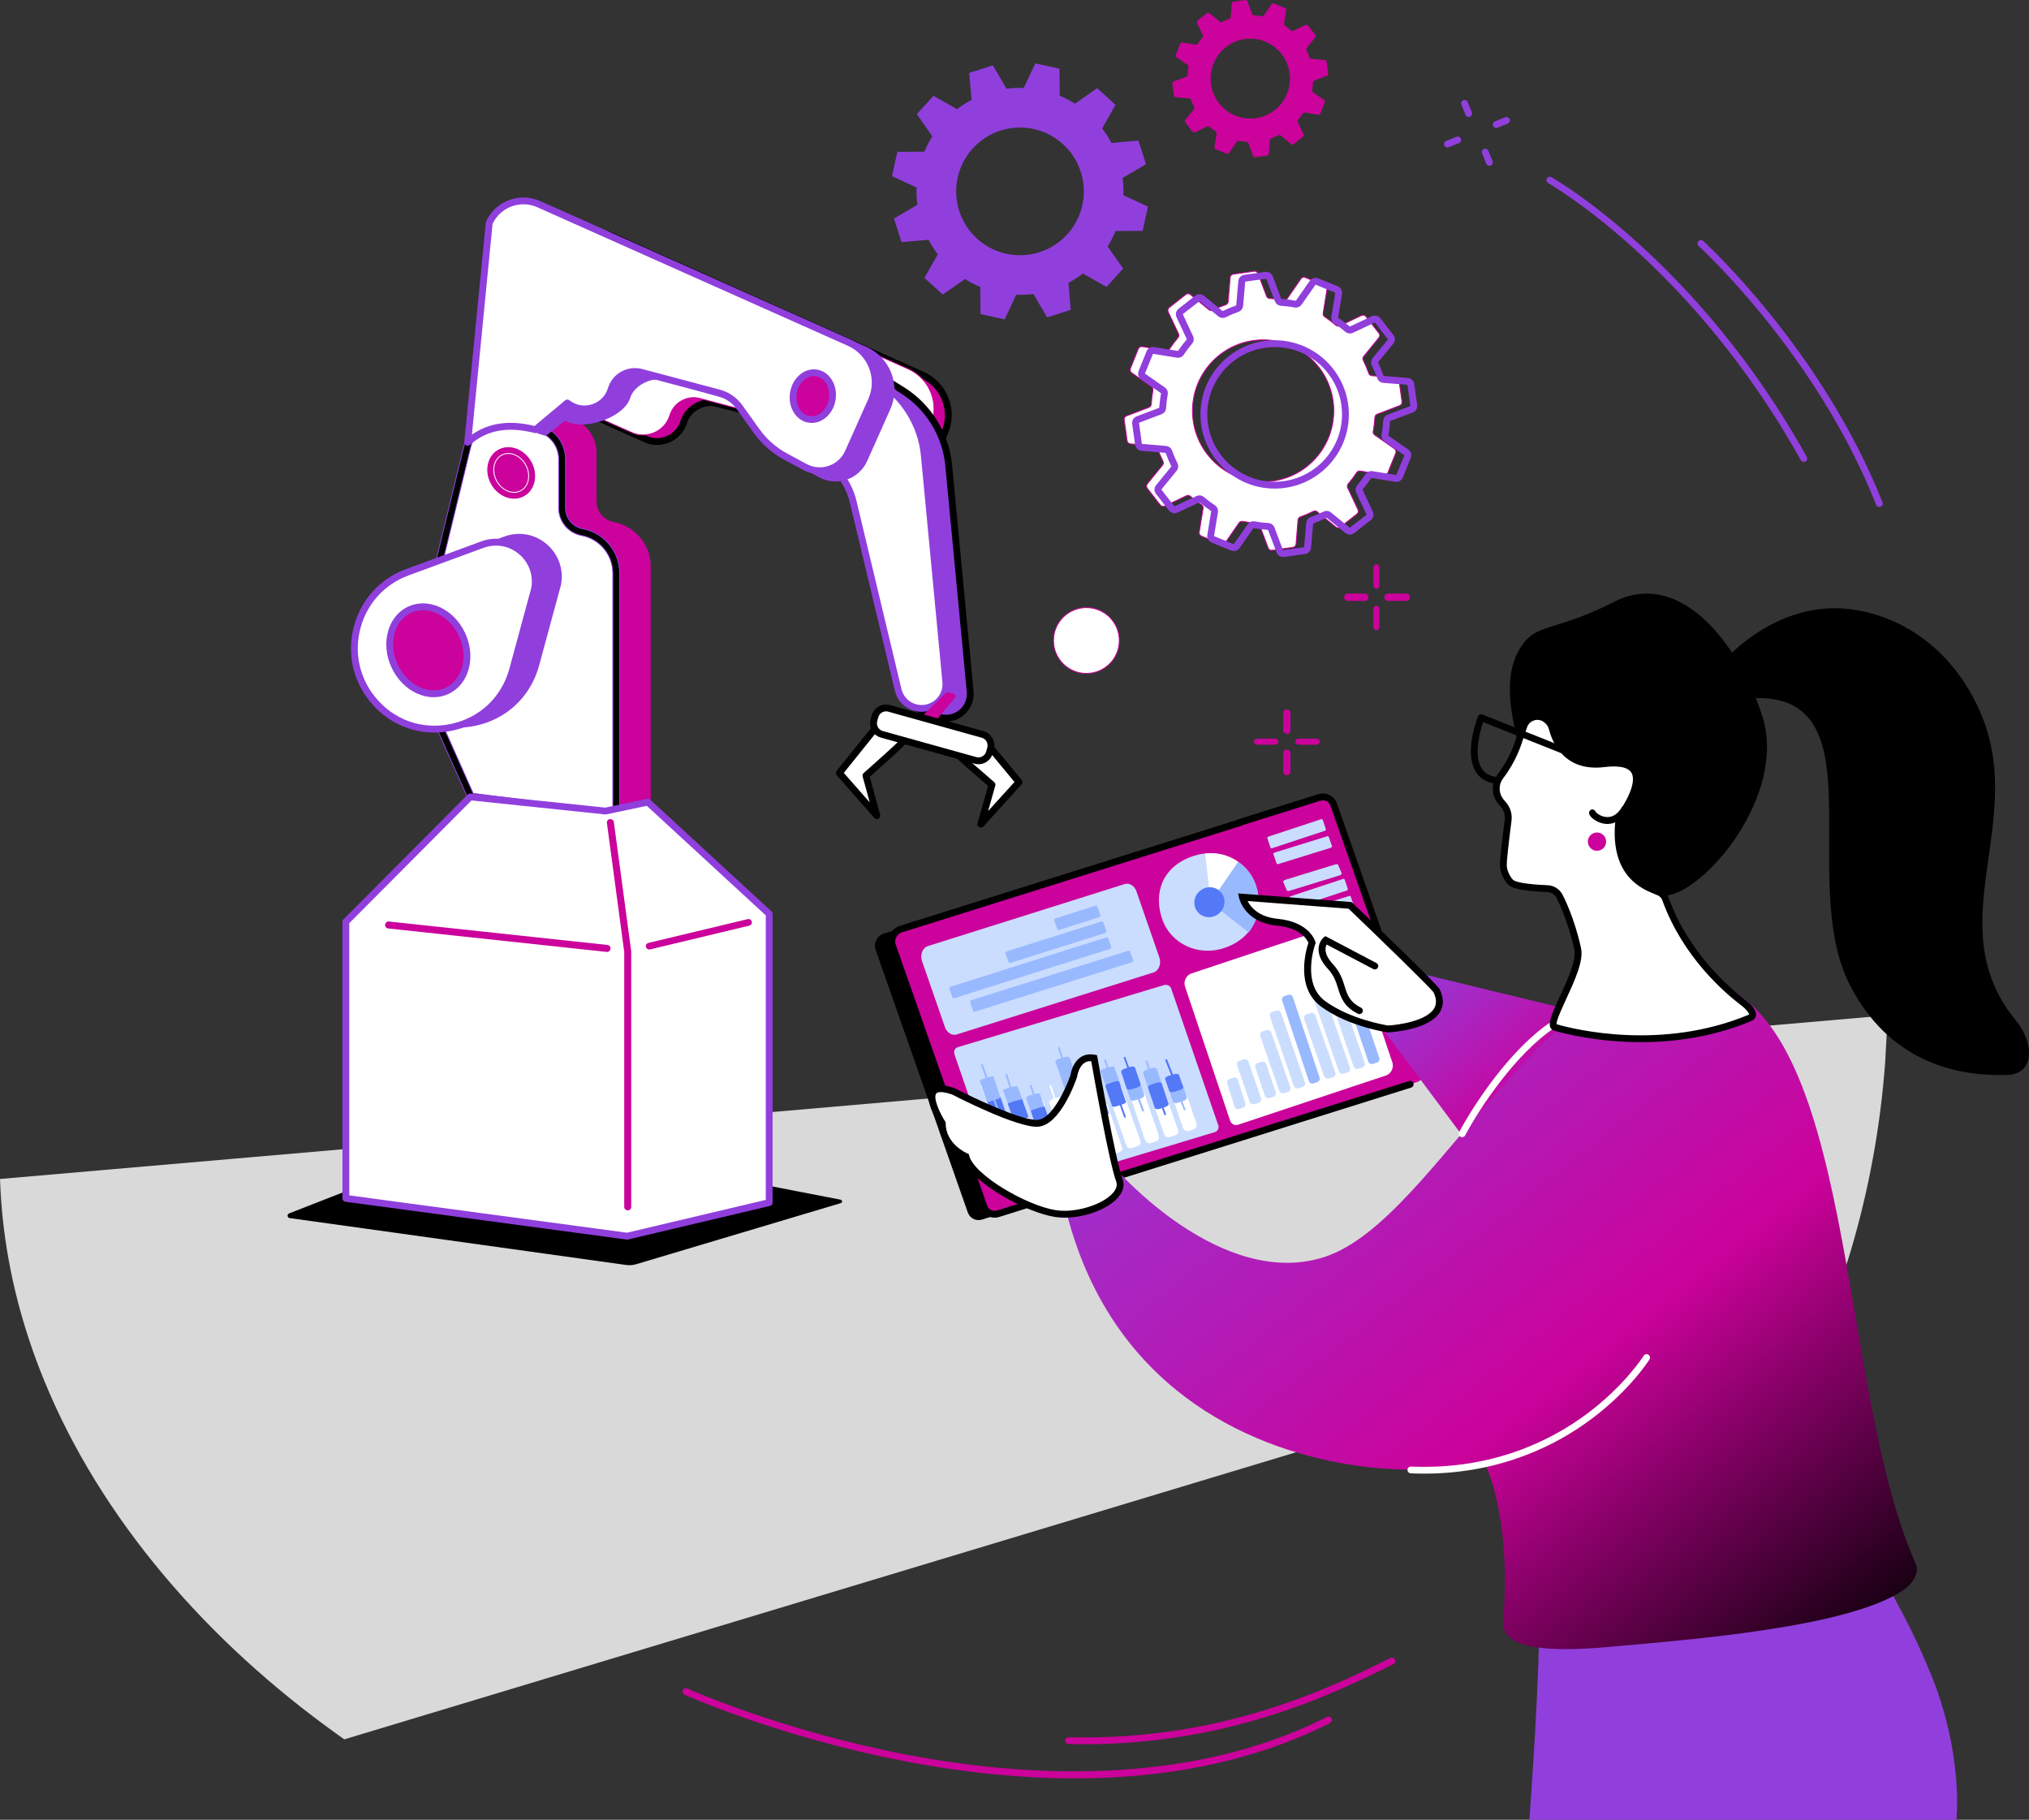 <svg xmlns="http://www.w3.org/2000/svg" xmlns:xlink="http://www.w3.org/1999/xlink" width="1665" height="1493" xml:space="preserve"><rect width="100%" height="100%" fill="#333333" stroke="none"/><defs><clipPath id="clip0"><rect x="61" y="223" width="1665" height="1493"></rect></clipPath><linearGradient x1="1216.74" y1="1000.32" x2="1387.26" y2="1214.68" gradientUnits="userSpaceOnUse" spreadMethod="reflect" id="fill1"><stop offset="0" stop-color="#903FDD"></stop><stop offset="0.59" stop-color="#CB029B"></stop><stop offset="1"></stop></linearGradient><linearGradient x1="1016.84" y1="960.769" x2="1554.16" y2="1639.23" gradientUnits="userSpaceOnUse" spreadMethod="reflect" id="fill2"><stop offset="0" stop-color="#903FDD"></stop><stop offset="0.59" stop-color="#CB029B"></stop><stop offset="1"></stop></linearGradient></defs><g clip-path="url(#clip0)" transform="translate(-61 -223)"><path d="M1610 1056C1609.74 1060.89 1608.29 1090.55 1607.92 1095.46 1607.9 1095.68 1607.88 1095.89 1607.86 1096.11 1603.95 1147.66 1594.61 1199.5 1579.25 1250.83 1579.17 1251.08 1579.09 1251.34 1579.02 1251.58 1576.14 1261.12 1573.06 1270.68 1569.77 1280.19L343.559 1650 343.542 1650 341.578 1648.62 338.326 1646.3C230.725 1569.48 143.674 1468.97 97.307 1355.74 79.721 1312.86 67.985 1268.13 63.201 1222.18 62.583 1216.23 61.542 1205.22 61 1190.26L1610 1056Z" fill="#D9D9D9" fill-rule="evenodd"></path><path d="M1541.2 602C1540.22 602 1539.26 601.476 1538.75 600.564 1449.9 440.838 1332.6 373.898 1331.43 373.239 1330.09 372.487 1329.6 370.781 1330.36 369.43 1331.11 368.078 1332.82 367.605 1334.17 368.357 1335.36 369.024 1454.04 436.75 1543.65 597.844 1544.4 599.196 1543.91 600.894 1542.55 601.646 1542.12 601.882 1541.66 602 1541.2 602Z" fill="#903FDD" fill-rule="evenodd"></path><path d="M1603.19 639C1602.08 639 1601.03 638.331 1600.59 637.23 1551.44 512.911 1455.89 425.752 1454.93 424.888 1453.78 423.847 1453.68 422.077 1454.72 420.925 1455.76 419.782 1457.54 419.68 1458.69 420.722 1459.66 421.594 1556.16 509.583 1605.8 635.164 1606.37 636.604 1605.67 638.23 1604.23 638.806 1603.89 638.932 1603.54 639 1603.19 639Z" fill="#903FDD" fill-rule="evenodd"></path><path d="M1283.2 359C1282.1 359 1281.05 358.338 1280.61 357.252L1277.21 348.866C1276.62 347.432 1277.32 345.785 1278.75 345.208 1280.18 344.622 1281.81 345.318 1282.39 346.753L1285.79 355.138C1286.38 356.573 1285.68 358.219 1284.25 358.796 1283.92 358.932 1283.55 359 1283.2 359Z" fill="#903FDD" fill-rule="evenodd"></path><path d="M1266.21 319C1265.1 319 1264.05 318.338 1263.61 317.252L1260.21 308.866C1259.62 307.432 1260.32 305.785 1261.75 305.208 1263.18 304.622 1264.81 305.318 1265.39 306.753L1268.79 315.138C1269.38 316.573 1268.68 318.219 1267.25 318.797 1266.92 318.932 1266.56 319 1266.21 319Z" fill="#903FDD" fill-rule="evenodd"></path><path d="M1288.8 328C1287.69 328 1286.64 327.33 1286.2 326.237 1285.63 324.796 1286.32 323.169 1287.76 322.584L1296.16 319.202C1297.58 318.626 1299.22 319.321 1299.8 320.762 1300.37 322.203 1299.68 323.83 1298.24 324.415L1289.84 327.797C1289.5 327.932 1289.14 328 1288.8 328Z" fill="#903FDD" fill-rule="evenodd"></path><path d="M1248.8 344C1247.69 344 1246.64 343.331 1246.2 342.237 1245.63 340.796 1246.32 339.169 1247.76 338.584L1256.16 335.202C1257.59 334.626 1259.22 335.321 1259.8 336.762 1260.37 338.203 1259.68 339.83 1258.24 340.415L1249.84 343.797C1249.49 343.932 1249.14 344 1248.8 344Z" fill="#903FDD" fill-rule="evenodd"></path><path d="M979.5 748.5C979.5 763.412 967.412 775.5 952.5 775.5 937.588 775.5 925.5 763.412 925.5 748.5 925.5 733.588 937.588 721.5 952.5 721.5 967.412 721.5 979.5 733.588 979.5 748.5Z" stroke="#CB029B" stroke-width="0.715" stroke-miterlimit="8" fill="#FFFFFF" fill-rule="evenodd"></path><path d="M1117 825C1115.34 825 1114 823.752 1114 822.209L1114 807.791C1114 806.248 1115.34 805 1117 805 1118.66 805 1120 806.248 1120 807.791L1120 822.209C1120 823.744 1118.65 825 1117 825Z" fill="#CB029B" fill-rule="evenodd"></path><path d="M1117 859C1115.34 859 1114 857.69 1114 856.069L1114 840.931C1114 839.31 1115.34 838 1117 838 1118.66 838 1120 839.31 1120 840.931L1120 856.069C1120 857.69 1118.65 859 1117 859Z" fill="#CB029B" fill-rule="evenodd"></path><path d="M1107.21 834 1092.79 834C1091.25 834 1090 832.882 1090 831.5 1090 830.118 1091.25 829 1092.79 829L1107.21 829C1108.75 829 1110 830.118 1110 831.5 1110 832.882 1108.74 834 1107.21 834Z" fill="#CB029B" fill-rule="evenodd"></path><path d="M1141.21 834 1126.79 834C1125.25 834 1124 832.882 1124 831.5 1124 830.118 1125.25 829 1126.79 829L1141.21 829C1142.75 829 1144 830.118 1144 831.5 1144 832.882 1142.75 834 1141.21 834Z" fill="#CB029B" fill-rule="evenodd"></path><path d="M1190.5 706C1189.12 706 1188 704.752 1188 703.209L1188 688.791C1188 687.248 1189.12 686 1190.5 686 1191.88 686 1193 687.248 1193 688.791L1193 703.209C1193 704.752 1191.88 706 1190.5 706Z" fill="#CB029B" fill-rule="evenodd"></path><path d="M1190.5 740C1189.12 740 1188 738.752 1188 737.209L1188 722.791C1188 721.248 1189.12 720 1190.5 720 1191.88 720 1193 721.248 1193 722.791L1193 737.209C1193 738.744 1191.88 740 1190.5 740Z" fill="#CB029B" fill-rule="evenodd"></path><path d="M1181.21 716 1166.79 716C1165.25 716 1164 714.659 1164 713 1164 711.341 1165.25 710 1166.79 710L1181.21 710C1182.75 710 1184 711.341 1184 713 1184 714.659 1182.75 716 1181.21 716Z" fill="#CB029B" fill-rule="evenodd"></path><path d="M1215.07 716 1199.93 716C1198.31 716 1197 714.659 1197 713 1197 711.341 1198.31 710 1199.93 710L1215.07 710C1216.69 710 1218 711.341 1218 713 1218 714.659 1216.69 716 1215.07 716Z" fill="#CB029B" fill-rule="evenodd"></path><path d="M943.058 1682C898.671 1682 851.615 1677.25 802.737 1667.82 699.829 1647.95 623.411 1613.68 622.648 1613.35 621.233 1612.7 620.614 1611.05 621.25 1609.64 621.885 1608.23 623.546 1607.62 624.961 1608.25 625.715 1608.59 701.643 1642.62 803.924 1662.35 898.137 1680.52 1034.64 1689.94 1149.93 1631.6 1151.31 1630.9 1152.99 1631.45 1153.7 1632.83 1154.4 1634.21 1153.84 1635.89 1152.47 1636.59 1100.88 1662.69 1040.89 1677.71 974.175 1681.2 963.963 1681.73 953.591 1682 943.058 1682Z" fill="#CB029B" fill-rule="evenodd"></path><path d="M950.833 1654C946.509 1654 942.151 1653.95 937.734 1653.83 936.185 1653.79 934.967 1652.51 935.001 1650.98 935.043 1649.44 936.295 1648.17 937.869 1648.26 1064.37 1651.44 1153.87 1607.11 1201.95 1583.29 1203.34 1582.6 1205.01 1583.17 1205.71 1584.55 1206.39 1585.93 1205.83 1587.6 1204.45 1588.29 1157.61 1611.5 1071.78 1654 950.833 1654Z" fill="#CB029B" fill-rule="evenodd"></path><path d="M499.565 563.354 525.659 567.649C538.312 569.729 547.603 580.695 547.603 593.546L547.603 633.838C547.603 643.532 554.489 651.85 563.992 653.641 580.236 656.705 592 670.922 592 687.491L592 886.763 565.296 892 425 767.991 461.91 569.499C461.91 569.499 480.187 565.714 489.673 563.609 492.84 562.913 496.185 562.794 499.565 563.354Z" fill="#CB029B" fill-rule="evenodd"></path><path d="M565.426 894C564.746 894 564.084 893.755 563.566 893.299L422.95 769.892C422.211 769.242 421.863 768.253 422.05 767.282L459.044 569.755C459.256 568.64 460.122 567.761 461.234 567.533 461.421 567.491 479.638 563.749 489.026 561.68 492.634 560.885 496.327 560.784 499.994 561.392L526.148 565.666C540.256 567.972 550.502 579.967 550.502 594.2L550.502 634.296C550.502 642.591 556.444 649.72 564.636 651.257 582.225 654.552 595 669.874 595 687.688L595 885.993C595 887.327 594.05 888.476 592.734 888.738L565.977 893.949C565.791 893.983 565.604 894 565.426 894ZM427.865 766.75 566.249 888.197 589.381 883.687 589.381 687.688C589.381 672.56 578.54 659.552 563.6 656.748 552.76 654.712 544.883 645.268 544.883 634.288L544.883 594.191C544.883 582.712 536.623 573.04 525.24 571.173L499.086 566.9C496.123 566.418 493.152 566.494 490.24 567.136 482.592 568.817 469.12 571.613 464.222 572.618L427.865 766.75ZM592.191 885.993 592.208 885.993 592.191 885.993Z" fill="#CB029B" fill-rule="evenodd"></path><path d="M474.247 569.849 500.29 574.134C512.918 576.209 522.191 587.15 522.191 599.97L522.191 640.168C522.191 649.839 529.063 658.138 538.547 659.924 554.76 662.981 566.5 677.165 566.5 693.695L566.5 892.5 447.461 877.266 415.822 805.855C405.501 785.294 402.814 761.728 408.24 739.372L444.621 589.495C447.849 576.2 460.765 567.631 474.247 569.849Z" stroke="#903FDD" stroke-width="0.715" stroke-miterlimit="8" fill="#FFFFFF" fill-rule="evenodd"></path><path d="M566.687 894.5C566.569 894.5 566.45 894.491 566.332 894.475L447.009 879.269C446.035 879.142 445.197 878.525 444.798 877.629L413.085 806.351C402.511 785.381 399.731 761.131 405.323 738.192L441.79 588.595C445.349 573.981 459.787 564.438 474.673 566.881L500.778 571.158C514.859 573.466 525.086 585.468 525.086 599.71L525.086 639.833C525.086 648.133 531.017 655.266 539.193 656.805 556.749 660.101 569.5 675.434 569.5 693.26L569.5 891.694C569.5 892.497 569.153 893.266 568.551 893.799 568.026 894.255 567.365 894.5 566.687 894.5ZM449.289 873.919 563.883 888.516 563.883 693.268C563.883 678.13 553.063 665.113 538.151 662.307 527.331 660.27 519.469 650.821 519.469 639.833L519.469 599.71C519.469 588.223 511.224 578.545 499.863 576.686L473.758 572.409C461.761 570.439 450.111 578.14 447.238 589.922L410.771 739.519C405.493 761.174 408.111 784.054 418.151 803.959L449.289 873.919Z" stroke="#903FDD" stroke-width="0.715" stroke-miterlimit="8" fill-rule="evenodd"></path><path d="M494.645 603.878C499.25 613.571 496.409 624.551 488.3 628.402 480.191 632.254 469.886 627.52 465.281 617.827 460.677 608.135 463.518 597.155 471.627 593.303 479.735 589.451 490.041 594.186 494.645 603.878Z" fill="#CB029B" fill-rule="evenodd"></path><path d="M482.91 632.5C475.07 632.5 467.057 627.439 463.004 619.104 457.659 608.125 461.153 595.56 470.801 591.086 480.448 586.62 492.644 591.909 497.997 602.887 503.341 613.866 499.847 626.432 490.199 630.905 487.867 631.988 485.397 632.5 482.91 632.5ZM468.142 616.72C472.144 624.929 480.931 629.042 487.747 625.886 494.554 622.73 496.843 613.48 492.842 605.271 488.84 597.062 480.044 592.941 473.237 596.105 466.429 599.27 464.148 608.511 468.142 616.72Z" stroke="#FFFFFF" stroke-width="0.715" stroke-miterlimit="8" fill="#CB029B" fill-rule="evenodd"></path><path d="M345.312 1200.12 298.276 1218.49C296.353 1219.25 296.683 1222.06 298.733 1222.34L574.852 1260.82C577.588 1261.2 580.383 1260.98 583.034 1260.2L750.961 1210.07C752.418 1209.64 752.316 1207.54 750.825 1207.26L692.727 1196 345.312 1200.12Z" fill-rule="evenodd"></path><path d="M519.47 702.093 501.432 768.164C487.19 820.338 419.63 834.388 385.664 792.245 357.222 756.953 371.913 704.231 414.547 688.642L476.387 666.024C499.898 657.423 523.893 677.515 519.47 702.093Z" fill="#903FDD" fill-rule="evenodd"></path><path d="M436.378 820C415.833 820 396.67 810.846 383.254 794.096 369.18 776.525 364.564 753.984 370.581 732.263 376.597 710.543 392.148 693.632 413.234 685.867L474.821 663.198C486.769 658.804 499.721 661.081 509.458 669.287 519.204 677.501 523.676 689.906 521.431 702.473 521.414 702.557 521.398 702.634 521.38 702.719L503.416 768.938C496.472 794.528 476.88 813.039 451.009 818.459 446.107 819.492 441.205 820 436.378 820ZM487.014 666.619C483.588 666.619 480.12 667.229 476.753 668.465L415.166 691.134C395.784 698.264 381.499 713.803 375.972 733.762 370.446 753.721 374.69 774.434 387.625 790.582 402.838 809.584 426.126 817.95 449.887 812.971 473.665 807.992 491.663 790.989 498.042 767.464L515.972 701.364C517.812 690.838 514.048 680.456 505.88 673.58 500.438 669.007 493.806 666.619 487.014 666.619ZM518.697 701.99 518.714 701.99 518.697 701.99Z" fill="#903FDD" fill-rule="evenodd"></path><path d="M499.47 706.093 481.432 772.164C467.19 824.337 399.63 838.388 365.664 796.244 337.222 760.953 351.913 708.23 394.547 692.642L456.387 670.024C479.898 661.423 503.893 681.515 499.47 706.093Z" fill="#FFFFFF" fill-rule="evenodd"></path><path d="M417.38 824C396.834 824 377.673 814.838 364.257 798.096 350.183 780.525 345.56 757.984 351.584 736.263 357.6 714.543 373.15 697.633 394.236 689.867L455.822 667.198C467.769 662.804 480.713 665.081 490.458 673.287 500.203 681.501 504.675 693.906 502.431 706.473 502.414 706.557 502.397 706.634 502.38 706.719L484.417 772.938C477.473 798.529 457.88 817.039 432.011 822.459 427.1 823.492 422.198 824 417.38 824ZM468.014 670.619C464.588 670.619 461.12 671.229 457.754 672.465L396.168 695.134C376.787 702.264 362.502 717.803 356.976 737.762 351.449 757.721 355.693 778.434 368.628 794.582 383.841 813.584 407.12 821.951 430.889 816.972 454.666 811.993 472.663 794.989 479.042 771.464L496.972 705.364C498.811 694.838 495.048 684.456 486.88 677.58 481.43 673.007 474.798 670.619 468.014 670.619ZM499.689 705.99 499.705 705.99 499.689 705.99Z" fill="#903FDD" fill-rule="evenodd"></path><path d="M440.021 743.457C448.62 761.557 443.316 782.062 428.176 789.254 413.035 796.446 393.791 787.603 385.193 769.502 376.594 751.401 381.897 730.897 397.038 723.705 412.178 716.512 431.422 725.356 440.021 743.457Z" fill="#CB029B" fill-rule="evenodd"></path><path d="M416.85 795C412.231 795 407.5 793.931 402.897 791.8 394.142 787.753 386.859 780.318 382.392 770.872 373.102 751.201 379.032 728.741 395.631 720.818 403.756 716.934 413.15 717.071 422.075 721.195 430.829 725.242 438.112 732.677 442.579 742.123 447.046 751.569 448.169 761.939 445.761 771.326 443.302 780.891 437.474 788.301 429.349 792.185 425.41 794.068 421.181 795 416.85 795ZM408.113 723.676C404.607 723.676 401.196 724.429 398.039 725.935 384.256 732.523 379.517 751.595 387.472 768.442 391.369 776.69 397.673 783.159 405.237 786.65 412.622 790.063 420.322 790.209 426.916 787.06 433.509 783.911 438.257 777.82 440.29 769.905 442.375 761.802 441.371 752.801 437.474 744.553 433.577 736.305 427.273 729.836 419.709 726.346 415.872 724.574 411.933 723.676 408.113 723.676Z" fill="#903FDD" fill-rule="evenodd"></path><path d="M592.547 880.31 557.757 887.644 446.924 876 345 978.648 345 1205.92 575.558 1237 692 1209.38 692 972.17Z" fill="#FFFFFF" fill-rule="evenodd"></path><path d="M575.623 1240C575.496 1240 575.368 1239.99 575.25 1239.97L344.431 1208.95C343.042 1208.76 342 1207.58 342 1206.17L342 979.278C342 978.533 342.296 977.832 342.813 977.307L444.853 874.826C445.454 874.226 446.276 873.93 447.131 874.014L557.649 885.589 592.046 878.36C592.935 878.174 593.859 878.428 594.528 879.045L694.094 970.755C694.67 971.287 695 972.032 695 972.809L695 1209.64C695 1210.93 694.111 1212.06 692.841 1212.36L576.275 1239.93C576.063 1239.97 575.843 1240 575.623 1240ZM347.607 1203.72 575.487 1234.35 689.393 1207.41 689.393 974.019 591.792 884.126 558.386 891.144C558.098 891.203 557.81 891.22 557.514 891.186L447.894 879.705 347.616 980.419 347.616 1203.72Z" fill="#903FDD" fill-rule="evenodd"></path><path d="M559.196 1004C559.095 1004 559.001 1003.99 558.899 1003.98L379.516 984.739C377.973 984.574 376.855 983.158 377.016 981.578 377.176 979.997 378.55 978.851 380.101 979.016L559.484 998.26C561.027 998.425 562.146 999.841 561.985 1001.42 561.832 1002.9 560.612 1004 559.196 1004Z" fill="#CB029B" fill-rule="evenodd"></path><path d="M576.124 1216C574.534 1216 573.248 1214.74 573.248 1213.19L573.248 1004.01 559.025 898.173C558.817 896.637 559.929 895.22 561.501 895.025 563.082 894.821 564.525 895.907 564.725 897.444L578.974 1003.46C578.991 1003.58 579 1003.71 579 1003.82L579 1213.18C579 1214.74 577.714 1216 576.124 1216Z" fill="#CB029B" fill-rule="evenodd"></path><path d="M594 1000 675 980 594 1000Z" fill="#CB029B" fill-rule="evenodd"></path><path d="M593.805 1002C592.54 1002 591.394 1001.16 591.08 999.899 590.715 998.42 591.632 996.933 593.142 996.576L674.525 977.081C676.036 976.716 677.555 977.621 677.92 979.1 678.285 980.578 677.368 982.065 675.857 982.422L594.475 1001.92C594.254 1001.97 594.025 1002 593.805 1002Z" fill="#CB029B" fill-rule="evenodd"></path><path d="M530.073 551.912C530.327 554.406 531.877 556.569 534.156 557.604 546.668 563.262 591.03 583.315 593.063 583.985 604.787 587.879 618.29 581.653 622.195 568.877 625.422 558.334 638.366 550.97 649.005 553.804L711.911 570.006C718.713 571.812 723.465 577.937 727.565 583.671L741.652 603.385C747.853 612.063 755.952 619.214 765.329 624.287L781.271 632.905C794.41 640.014 810.801 634.423 816.883 620.775L835.875 578.166C843.956 560.039 835.824 538.781 817.722 530.688L562.627 416.68C547.117 409.75 528.921 416.723 522 432.255L530.073 551.912Z" fill="#CB029B" fill-rule="evenodd"></path><path d="M793.606 639C788.916 639 784.243 637.845 780.053 635.576L764.093 626.943C754.382 621.692 745.859 614.163 739.439 605.173L725.336 585.426C721.384 579.895 717.05 574.371 711.232 572.817L648.271 556.596C639.019 554.131 627.629 560.547 624.813 569.792 622.761 576.504 618.232 581.96 612.041 585.154 605.867 588.349 598.599 588.935 592.077 586.769 589.941 586.055 549.937 567.973 532.831 560.232 529.651 558.788 527.454 555.738 527.107 552.245 527.107 552.211 527.098 552.186 527.098 552.152L519.007 432.301C518.974 431.842 519.058 431.383 519.245 430.966 522.9 422.75 529.532 416.462 537.919 413.241 546.307 410.03 555.432 410.276 563.633 413.938L819.023 528.139C828.47 532.362 835.712 540.026 839.419 549.704 843.116 559.391 842.837 569.936 838.613 579.402L819.599 622.083C816.376 629.314 810.236 634.922 802.756 637.471 799.797 638.499 796.701 639 793.606 639ZM644.141 550.444C646.015 550.444 647.881 550.673 649.696 551.158L712.657 567.378C720.298 569.409 725.37 575.791 729.907 582.155L744.01 601.902C749.938 610.204 757.808 617.146 766.764 621.998L782.725 630.631C788.39 633.698 794.869 634.242 800.959 632.16 807.056 630.078 811.856 625.694 814.485 619.805L833.499 577.125C837.104 569.027 837.349 560.011 834.186 551.727 831.023 543.442 824.832 536.899 816.75 533.28L561.343 419.088C554.516 416.037 546.909 415.825 539.929 418.51 533.162 421.11 527.759 426.115 524.664 432.649L532.704 551.735C532.865 553.214 533.798 554.505 535.146 555.117 563.048 567.744 592.026 580.787 593.867 581.45 598.938 583.14 604.629 582.673 609.463 580.175 614.297 577.677 617.842 573.411 619.445 568.16 622.6 557.836 633.489 550.444 644.141 550.444Z" fill-rule="evenodd"></path><path d="M537.099 558.959C554.93 566.973 580.046 578.23 581.563 578.728 593.287 582.604 606.789 576.406 610.694 563.688 613.922 553.192 624.892 547.112 635.531 549.932L699.208 566.796C706.01 568.595 711.965 572.707 716.065 578.407L730.152 598.032C736.353 606.671 744.451 613.789 753.829 618.839L769.771 627.419C782.909 634.495 799.301 628.931 805.383 615.344L824.375 572.927C832.456 554.881 824.324 533.719 806.222 525.662L551.127 412.168C535.617 405.269 517.421 412.21 510.5 427.672 510.491 427.689 531.042 556.24 537.099 558.959Z" stroke="#CB029B" stroke-width="0.715" stroke-miterlimit="8" fill="#FFFFFF" fill-rule="evenodd"></path><path d="M840.199 604.75 857.91 790.216C858.868 800.276 852.108 809.464 842.192 811.561 839.825 812.059 837.459 812.127 835.194 811.797 827.322 810.665 806.914 800.707 806.914 800.707L781.671 642.934C778.235 628.64 769.55 616.146 757.335 607.92L730.039 589.543C712.268 577.573 707.654 553.498 719.733 535.839 731.413 518.78 754.502 513.911 772.111 524.799L801.893 543.211C823.607 556.634 837.781 579.399 840.199 604.75Z" fill="#903FDD" fill-rule="evenodd"></path><path d="M837.311 815C836.239 815 835.165 814.924 834.093 814.771 825.908 813.595 805.94 803.827 805.096 803.413 804.276 803.015 803.71 802.236 803.567 801.339L778.447 643.471C775.161 629.853 766.976 618.028 755.387 610.181L728.206 591.78C719.025 585.567 712.825 576.138 710.747 565.236 708.669 554.334 710.958 543.279 717.2 534.113 729.71 515.737 754.281 510.531 773.142 522.254L802.798 540.69C825.03 554.503 839.778 578.33 842.261 604.425L859.897 790.124C860.987 801.618 853.309 812.105 842.041 814.509 840.478 814.831 838.899 815 837.311 815ZM808.863 799.011C815.249 802.084 829.244 808.407 834.895 809.228 836.88 809.515 838.899 809.448 840.884 809.024 849.373 807.213 855.159 799.316 854.34 790.657L836.703 604.959C834.389 580.599 820.62 558.355 799.867 545.455L770.211 527.02C753.901 516.88 732.649 521.391 721.838 537.279 716.44 545.21 714.455 554.766 716.254 564.195 718.053 573.624 723.417 581.775 731.348 587.15L758.529 605.551C771.309 614.21 780.33 627.254 783.92 642.278 783.937 642.346 783.954 642.422 783.962 642.49L808.863 799.011Z" fill-rule="evenodd"></path><path d="M819.2 596.744 836.91 782.215C837.868 792.275 831.108 801.463 821.193 803.56 810.599 805.809 800.141 799.223 797.622 788.733L760.667 634.938C757.231 620.643 748.546 608.148 736.333 599.923L709.038 581.545C691.268 569.575 686.654 545.499 698.732 527.84 710.412 510.78 733.499 505.911 751.108 516.799L780.887 535.211C802.609 548.627 816.782 571.392 819.2 596.744Z" fill="#FFFFFF" fill-rule="evenodd"></path><path d="M817.227 807C806.938 807 797.782 800.017 795.274 789.556L758.472 635.57C755.203 621.908 747.01 610.05 735.387 602.179L708.206 583.778C699.025 577.565 692.825 568.137 690.747 557.235 688.669 546.333 690.958 535.279 697.2 526.112 709.71 507.737 734.281 502.532 753.142 514.254L782.798 532.68C805.03 546.494 819.778 570.32 822.261 596.415L839.897 782.107C840.987 793.602 833.309 804.089 822.041 806.492 820.428 806.839 818.815 807 817.227 807ZM731.359 513.603C719.93 513.603 708.755 519.104 701.838 529.261 696.44 537.192 694.455 546.748 696.254 556.177 698.053 565.606 703.417 573.757 711.348 579.131L738.53 597.532C751.309 606.182 760.33 619.234 763.92 634.266L800.722 788.253C802.901 797.359 811.762 802.963 820.892 801.008 829.381 799.197 835.167 791.299 834.348 782.641L816.711 596.948C814.397 572.589 800.629 550.345 779.876 537.446L750.22 519.02C744.324 515.355 737.803 513.603 731.359 513.603Z" fill="#903FDD" fill-rule="evenodd"></path><path d="M509.08 577.735 525.595 564.883C538.286 574.792 571.815 563.772 576.529 548.375 579.759 537.831 594.748 529.364 605.396 532.198L666.495 549.783C673.303 551.59 677.881 557.435 681.976 563.17L696.074 582.884C702.28 591.562 710.385 598.713 719.77 603.786L735.725 612.405C748.874 619.514 765.278 613.924 771.365 600.275L790.372 557.664C798.46 539.536 790.321 518.277 772.204 510.184L516.905 396.18C501.382 389.25 483.172 396.223 476.245 411.755 475.872 479.781 459.977 565.206 509.08 577.735Z" stroke="#CB029B" stroke-width="0.715" stroke-miterlimit="8" fill="#903FDD" fill-rule="evenodd"></path><path d="M746.713 618C742.033 618 737.37 616.85 733.19 614.591L717.265 605.995C707.575 600.766 699.071 593.269 692.665 584.309L678.593 564.646C674.599 559.062 670.528 553.927 664.698 552.378L603.653 534.822C594.607 532.419 581.067 540.017 578.292 549.087 575.321 558.792 563.559 565.628 553.54 568.792 544.596 571.61 532.732 572.786 524.896 568.192L510.02 579.766C509.335 580.299 508.446 580.485 507.608 580.265 465.831 569.613 468.64 510.015 471.356 452.388 471.991 438.927 472.651 425.009 472.719 411.988 472.719 411.598 472.804 411.218 472.965 410.862 480.495 393.983 500.365 386.377 517.247 393.907L772.073 507.62C781.5 511.825 788.727 519.457 792.425 529.102 796.114 538.748 795.835 549.248 791.621 558.673L772.649 601.172C769.433 608.372 763.307 613.956 755.843 616.494 752.89 617.501 749.801 618 746.713 618ZM600.081 528.789C601.825 528.789 603.534 528.993 605.151 529.424L666.196 546.98C673.769 548.994 678.728 555.204 683.154 561.389L697.226 581.052C703.141 589.318 710.994 596.231 719.93 601.062L735.856 609.658C741.508 612.712 747.974 613.254 754.049 611.181 760.134 609.108 764.923 604.743 767.538 598.879L786.51 556.38C793.939 539.738 786.442 520.151 769.797 512.722L514.97 399.009C501.084 392.815 484.777 398.907 478.321 412.605 478.228 425.567 477.585 439.325 476.95 452.633 474.369 507.367 471.695 563.944 507.676 574.461L523.051 562.506C524.067 561.719 525.48 561.719 526.495 562.506 531.446 566.364 541.389 566.728 551.848 563.428 562.73 559.993 571.006 553.715 572.935 547.429 576.1 537.115 588.912 528.789 600.081 528.789Z" fill="#903FDD" fill-rule="evenodd"></path><path d="M445.5 586.236C455.747 577.124 472.336 568.569 500.999 575.883L527.134 554.019C539.791 563.882 558.409 558.013 563.102 542.686 566.323 532.189 577.272 526.109 587.892 528.929L651.449 545.794C658.238 547.592 664.182 551.705 668.274 557.405L682.335 577.031C688.524 585.67 696.607 592.789 705.967 597.839L721.88 606.419C734.993 613.496 751.354 607.931 757.424 594.343L776.381 551.924C784.447 533.878 776.33 512.715 758.262 504.658L503.645 391.168C488.164 384.269 470.003 391.21 463.095 406.673L445.5 586.236Z" stroke="#CB029B" stroke-width="0.715" stroke-miterlimit="8" fill="#FFFFFF" fill-rule="evenodd"></path><path d="M733.698 612C729.017 612 724.353 610.849 720.171 608.591L704.241 599.995C694.549 594.767 686.042 587.271 679.634 578.312L665.557 558.651C661.85 553.473 656.424 549.725 650.27 548.093L586.642 531.198C577.424 528.753 568.011 533.973 565.217 543.093 562.737 551.189 556.44 557.534 548.365 560.08 541.026 562.399 533.069 561.29 526.669 557.162L502.165 577.677C501.47 578.253 500.539 578.464 499.667 578.244 477.677 572.635 460.341 575.825 446.662 587.999 445.799 588.769 444.554 588.929 443.53 588.405 442.497 587.88 441.896 586.781 442.015 585.639L459.63 405.751C459.655 405.455 459.74 405.159 459.858 404.879 463.506 396.699 470.126 390.438 478.497 387.232 486.869 384.034 495.977 384.279 504.162 387.926L759.066 501.629C768.496 505.834 775.725 513.465 779.424 523.101 783.114 532.746 782.835 543.245 778.62 552.669L759.642 595.165C756.425 602.364 750.297 607.948 742.831 610.486 739.877 611.501 736.787 612 733.698 612ZM582.045 524.988C584.043 524.988 586.066 525.242 588.089 525.783L651.718 542.678C659.124 544.641 665.659 549.158 670.12 555.394L684.197 575.055C690.113 583.32 697.969 590.241 706.907 595.063L722.838 603.658C728.492 606.713 734.951 607.254 741.036 605.181 747.122 603.108 751.914 598.743 754.538 592.88L773.515 550.385C777.113 542.323 777.358 533.346 774.201 525.098 771.044 516.849 764.864 510.335 756.798 506.731L501.894 393.027C495.08 389.99 487.487 389.778 480.52 392.452 473.689 395.066 468.255 400.134 465.183 406.741L448.253 579.598C462.178 569.827 479.081 567.492 499.676 572.457L524.748 551.468C525.764 550.622 527.228 550.597 528.27 551.409 533.568 555.537 540.281 556.755 546.697 554.734 553.105 552.712 557.913 547.873 559.876 541.443 562.932 531.434 572.057 524.988 582.045 524.988Z" fill="#903FDD" fill-rule="evenodd"></path><path d="M731.145 528.858C740.014 530.245 745.86 539.963 744.202 550.565 742.544 561.166 734.011 568.636 725.141 567.249 716.273 565.862 710.427 556.144 712.084 545.542 713.742 534.941 722.276 527.471 731.145 528.858Z" stroke="#CB029B" stroke-width="0.715" stroke-miterlimit="8" fill="#CB029B" fill-rule="evenodd"></path><path d="M727.12 570C726.28 570 725.44 569.933 724.591 569.807 719.507 569.009 715.121 565.933 712.239 561.151 709.458 556.52 708.416 550.813 709.315 545.081 711.197 533.055 721.104 524.583 731.414 526.197 741.715 527.811 748.571 538.904 746.689 550.931 744.958 561.957 736.472 570 727.12 570ZM714.819 545.939C714.121 550.385 714.903 554.771 717.012 558.285 719.028 561.638 722.028 563.781 725.456 564.311 732.741 565.454 739.791 559.058 741.194 550.065 742.597 541.073 737.825 532.828 730.556 531.694 723.28 530.559 716.222 536.946 714.819 545.939Z" fill="#903FDD" fill-rule="evenodd"></path><path d="M843.336 792.043 838.871 791.048C838.2 790.9 837.496 791.099 836.999 791.593L815.663 812.582C814.42 813.803 815.017 815.975 816.69 816.33L824.484 817.957C825.221 818.113 825.983 817.836 826.472 817.248L844.487 795.635C845.531 794.362 844.901 792.389 843.336 792.043Z" fill="#CB029B" fill-rule="evenodd"></path><path d="M804 830.179C803.569 831.916 772.031 859.331 772.031 859.331L781.106 892 750 857.151 781.969 818 804 830.179Z" fill="#FFFFFF" fill-rule="evenodd"></path><path d="M780.559 895C779.789 895 779.036 894.675 778.5 894.059L747.707 859.055C746.795 858.011 746.761 856.446 747.632 855.36L779.279 816.035C780.124 814.983 781.581 814.692 782.753 815.351L804.562 827.584C805.667 828.2 806.22 829.509 805.919 830.749 805.667 831.775 805.291 833.324 774.724 860.313L783.23 891.399C783.574 892.665 783.021 894.008 781.899 894.641 781.472 894.889 781.011 895 780.559 895ZM753.417 857.088 774.69 881.271 768.897 860.116C768.612 859.064 768.939 857.926 769.759 857.207 781.263 847.062 793.88 835.676 798.803 830.826L782.092 821.45 753.417 857.088Z" fill-rule="evenodd"></path><path d="M843 838.179C843.431 839.916 874.969 867.331 874.969 867.331L865.894 900 897 865.151 865.031 826 843 838.179Z" fill="#FFFFFF" fill-rule="evenodd"></path><path d="M865.865 902C865.405 902 864.937 901.89 864.512 901.654 863.362 901.029 862.8 899.702 863.158 898.452L871.808 867.751C840.725 841.096 840.341 839.576 840.086 838.562 839.771 837.329 840.341 836.044 841.465 835.428L863.643 823.347C864.835 822.696 866.316 822.983 867.176 824.023L899.357 862.859C900.243 863.924 900.209 865.478 899.281 866.509L867.968 901.079C867.415 901.679 866.64 902 865.865 902ZM847.314 838.621C852.32 843.403 865.15 854.656 876.848 864.676 877.674 865.385 878.014 866.501 877.725 867.548L871.833 888.441 893.475 864.557 864.316 829.362 847.314 838.621Z" fill-rule="evenodd"></path><path d="M872.77 840.198 873.662 836.992C875.033 832.064 872.113 826.919 867.182 825.542L790.709 804.338C785.769 802.97 780.611 805.883 779.23 810.802L778.339 814.008C776.967 818.936 779.887 824.081 784.819 825.458L861.291 846.662C866.231 848.03 871.398 845.126 872.77 840.198Z" fill="#FFFFFF" fill-rule="evenodd"></path><path d="M863.956 850.001C862.866 850.001 861.776 849.856 860.703 849.552L783.903 828.157C777.447 826.353 773.652 819.629 775.444 813.158L776.34 809.923C778.14 803.452 784.849 799.649 791.306 801.445L868.097 822.839C874.553 824.643 878.348 831.367 876.556 837.838L875.661 841.074C874.79 844.199 872.754 846.807 869.923 848.408 868.072 849.467 866.027 850.001 863.956 850.001ZM788.061 806.611C785.188 806.611 782.542 808.517 781.74 811.422L780.844 814.657C779.872 818.147 781.926 821.78 785.407 822.754L862.198 844.148C863.872 844.614 865.647 844.394 867.176 843.53 868.706 842.666 869.804 841.26 870.278 839.574 870.278 839.574 870.278 839.574 870.278 839.574L871.173 836.339C872.145 832.849 870.092 829.216 866.61 828.242L789.819 806.848C789.227 806.687 788.635 806.611 788.061 806.611Z" fill-rule="evenodd"></path><path d="M1065.68 902.27 786.429 988.845C780.821 990.604 777.645 996.831 779.559 1002.3L855.189 1217.76C856.883 1222.58 861.974 1225.09 866.93 1223.54L1210.64 1115.84C1216.24 1114.08 1219.35 1107.34 1217.43 1101.86L1142.14 887.779C1140.44 882.958 1135.37 879.853 1130.42 881.401L1065.68 902.27Z" fill-rule="evenodd"></path><path d="M1078.68 897.743 799.436 985.195C793.823 986.956 790.643 993.187 792.56 998.665L867.773 1212.75C869.469 1217.58 874.565 1220.09 879.525 1218.54L1223.56 1110.8C1229.17 1109.04 1232.36 1102.8 1230.44 1097.34L1155.22 883.248C1153.53 878.414 1148.43 875.907 1143.47 877.457L1078.68 897.743Z" fill="#CB029B" fill-rule="evenodd"></path><path d="M1223.18 1079C1222.02 1079 1220.93 1078.28 1220.54 1077.12L1152.76 883.995C1151.57 880.585 1148 878.846 1144.5 879.94L1079.65 900.275C1078.17 900.734 1076.59 899.919 1076.13 898.435 1075.66 896.958 1076.49 895.381 1077.97 894.914L1142.82 874.578C1149.18 872.585 1155.89 875.902 1158.07 882.129L1225.84 1075.25C1226.36 1076.72 1225.58 1078.31 1224.12 1078.83 1223.8 1078.95 1223.49 1079 1223.18 1079Z" fill-rule="evenodd"></path><path d="M877.221 1222C872.17 1222 867.509 1218.88 865.758 1213.88L790.714 999.697C789.555 996.393 789.817 992.658 791.424 989.448 793.057 986.186 795.959 983.696 799.377 982.62L1077.99 895.13C1079.47 894.664 1081.03 895.486 1081.5 896.969 1081.97 898.443 1081.14 900.018 1079.66 900.484L801.052 987.974C799.072 988.592 797.397 990.049 796.432 991.963 795.485 993.852 795.333 995.944 796.001 997.841L871.045 1212.02C872.238 1215.43 875.774 1217.17 879.285 1216.07L1217.36 1109.9C1218.83 1109.44 1220.4 1110.26 1220.87 1111.74 1221.34 1113.22 1220.51 1114.79 1219.03 1115.26L880.96 1221.42C879.716 1221.81 878.456 1222 877.221 1222Z" fill-rule="evenodd"></path><path d="M846.057 1071.71 1007.58 1020.82C1011.97 1019.45 1014.18 1013.72 1012.36 1008.43L993.611 954.389C992.003 949.723 987.809 947.078 983.943 948.295L822.418 999.18C818.028 1000.56 815.821 1006.29 817.639 1011.58L836.39 1065.62C837.997 1070.27 842.192 1072.92 846.057 1071.71Z" fill="#CADDFF" fill-rule="evenodd"></path><path d="M930.298 985.909 962.78 975.543C963.649 975.268 964.18 974.436 963.944 973.749L961.431 966.73C961.22 966.121 960.47 965.846 959.702 966.087L927.22 976.453C926.351 976.727 925.82 977.559 926.056 978.246L928.569 985.265C928.78 985.883 929.531 986.158 930.298 985.909Z" fill="#99B9FF" fill-rule="evenodd"></path><path d="M890.364 1012.91 967.761 988.554C968.643 988.279 969.183 987.446 968.943 986.758L966.391 979.731C966.177 979.121 965.415 978.846 964.636 979.087L887.238 1003.44C886.356 1003.72 885.817 1004.55 886.057 1005.24L888.609 1012.26C888.822 1012.88 889.585 1013.16 890.364 1012.91Z" fill="#99B9FF" fill-rule="evenodd"></path><path d="M844.308 1041.91 971.777 1001.5C972.648 1001.23 973.181 1000.4 972.944 999.716L970.425 992.727C970.214 992.12 969.462 991.847 968.693 992.086L841.223 1032.5C840.352 1032.77 839.82 1033.6 840.056 1034.28L842.575 1041.27C842.786 1041.88 843.539 1042.15 844.308 1041.91Z" fill="#99B9FF" fill-rule="evenodd"></path><path d="M861.34 1052.91 989.768 1012.5C990.645 1012.23 991.182 1011.4 990.943 1010.72L988.406 1003.73C988.193 1003.12 987.435 1002.85 986.66 1003.09L858.232 1043.5C857.355 1043.77 856.818 1044.6 857.057 1045.28L859.594 1052.27C859.807 1052.88 860.565 1053.15 861.34 1052.91Z" fill="#99B9FF" fill-rule="evenodd"></path><path d="M888.78 1202.75 1057.67 1151.89C1060.5 1151.04 1061.82 1147.97 1060.46 1145.45L1021.89 1033.52C1020.79 1031.52 1018.34 1030.54 1016.08 1031.21L847.19 1082.07C844.36 1082.92 843.36 1085.26 844.402 1088.51L882.975 1200.44C883.907 1202.77 886.526 1203.43 888.78 1202.75Z" fill="#CADDFF" fill-rule="evenodd"></path><path d="M1036.42 1150.83 1040.66 1149.42C1042.52 1148.81 1043.46 1146.7 1042.78 1144.69L1035.31 1122.77C1034.61 1120.72 1032.48 1119.54 1030.56 1120.17L1026.36 1121.54C1024.49 1122.15 1023.54 1124.25 1024.22 1126.26 1026.12 1131.86 1029.73 1142.54 1031.65 1148.22 1032.35 1150.29 1034.51 1151.46 1036.42 1150.83Z" fill="#FFFFFF" fill-rule="evenodd"></path><path d="M1021.07 1155.8 1025.43 1154.42C1027.35 1153.81 1028.42 1152.01 1027.84 1150.37L1017.56 1121.14C1016.97 1119.45 1014.88 1118.58 1012.91 1119.2L1008.58 1120.54C1006.66 1121.15 1005.58 1122.94 1006.16 1124.59 1008.47 1131.21 1014.05 1147.13 1016.4 1153.86 1017 1155.55 1019.11 1156.42 1021.07 1155.8Z" fill="#FFFFFF" fill-rule="evenodd"></path><path d="M1005.44 1160.84 1009.73 1159.41C1011.62 1158.77 1012.5 1156.42 1011.71 1154.1L1000.54 1121.31C999.734 1118.94 997.48 1117.51 995.545 1118.15L991.281 1119.55C989.389 1120.18 988.498 1122.53 989.288 1124.86 991.963 1132.74 997.716 1149.68 1000.42 1157.68 1001.24 1160.07 1003.5 1161.5 1005.44 1160.84Z" fill="#FFFFFF" fill-rule="evenodd"></path><path d="M990.01 1164.79 994.412 1163.4C996.346 1162.79 997.421 1160.97 996.845 1159.31L980.657 1113.16C980.064 1111.46 977.949 1110.58 975.963 1111.2L971.604 1112.56C969.662 1113.17 968.578 1114.98 969.155 1116.65 972.361 1125.83 982.041 1153.5 985.299 1162.83 985.892 1164.55 988.016 1165.43 990.01 1164.79Z" fill="#FFFFFF" fill-rule="evenodd"></path><path d="M975.051 1169.77 979.372 1168.38C981.267 1167.78 982.379 1166.12 981.882 1164.68L964.396 1113.81C963.882 1112.32 961.869 1111.6 959.923 1112.22L955.645 1113.58C953.741 1114.18 952.621 1115.83 953.118 1117.28 956.335 1126.68 967.285 1158.62 970.562 1168.18 971.075 1169.69 973.105 1170.4 975.051 1169.77Z" fill="#FFFFFF" fill-rule="evenodd"></path><path d="M959.06 1174.79 963.43 1173.39C965.351 1172.78 966.418 1170.95 965.846 1169.29L942.578 1102.17C941.989 1100.46 939.889 1099.58 937.917 1100.2L933.589 1101.57C931.66 1102.18 930.576 1104 931.156 1105.67 935.245 1117.5 950.225 1160.79 954.383 1172.83 954.972 1174.54 957.08 1175.43 959.06 1174.79Z" fill="#FFFFFF" fill-rule="evenodd"></path><path d="M944.127 1178.8 948.455 1177.41C950.357 1176.81 951.414 1175 950.848 1173.35L934.463 1126.15C933.88 1124.46 931.8 1123.58 929.848 1124.2L925.561 1125.55C923.651 1126.16 922.586 1127.96 923.152 1129.62 926.373 1138.92 936.222 1167.4 939.494 1176.85 940.077 1178.55 942.174 1179.42 944.127 1178.8Z" fill="#FFFFFF" fill-rule="evenodd"></path><path d="M928.147 1183.76 932.388 1182.39C934.248 1181.79 935.364 1180.22 934.892 1178.84L917.177 1126.68C916.697 1125.27 914.738 1124.62 912.828 1125.23L908.629 1126.58C906.76 1127.17 905.636 1128.75 906.107 1130.13 909.282 1139.51 920.558 1172.79 923.782 1182.33 924.27 1183.73 926.237 1184.39 928.147 1183.76Z" fill="#FFFFFF" fill-rule="evenodd"></path><path d="M912.904 1188.75 917.272 1187.36C919.188 1186.75 920.354 1185.2 919.903 1183.88L897.499 1118.58C897.03 1117.23 895.038 1116.63 893.07 1117.24L888.745 1118.6C886.82 1119.21 885.645 1120.76 886.096 1122.08 889.766 1132.81 904.72 1176.5 908.458 1187.42 908.926 1188.78 910.928 1189.38 912.904 1188.75Z" fill="#FFFFFF" fill-rule="evenodd"></path><path d="M897.018 1192.76 901.331 1191.38C903.222 1190.77 904.365 1189.21 903.894 1187.86L877.362 1110.64C876.883 1109.26 874.899 1108.62 872.957 1109.23L868.686 1110.58C866.786 1111.18 865.635 1112.75 866.105 1114.1 870.233 1126.15 888.392 1179.11 892.587 1191.36 893.083 1192.75 895.075 1193.38 897.018 1192.76Z" fill="#FFFFFF" fill-rule="evenodd"></path><path d="M883.635 1152.47 887.9 1151.14C889.771 1150.56 891.138 1149.73 890.989 1149.28L882.11 1123.29C881.953 1122.82 880.247 1122.93 878.325 1123.53L874.11 1124.84C872.238 1125.42 870.855 1126.25 871.012 1126.71 872.387 1130.77 878.442 1148.59 879.841 1152.71 879.99 1153.18 881.704 1153.07 883.635 1152.47Z" fill="#5479F7" fill-rule="evenodd"></path><path d="M874.477 1126.32 878.779 1124.96C880.667 1124.37 882.095 1123.65 881.995 1123.35L876.207 1106.13C876.106 1105.82 874.427 1106.07 872.489 1106.68L868.237 1108.02C866.341 1108.61 864.905 1109.33 865.005 1109.63 865.899 1112.32 869.833 1124.13 870.744 1126.86 870.852 1127.18 872.531 1126.93 874.477 1126.32Z" fill="#99B9FF" fill-rule="evenodd"></path><path d="M889.633 1165 891 1164.57 878.375 1126 877 1126.44Z" fill="#5479F7" fill-rule="evenodd"></path><path d="M879.527 1135 881 1134.57 867.464 1096 866 1096.43Z" fill="#99B9FF" fill-rule="evenodd"></path><path d="M893.001 1130.34 897.571 1129.06C899.576 1128.5 901.094 1127.83 900.996 1127.56L895.903 1114.11C895.796 1113.84 894.022 1114.08 891.963 1114.65L887.447 1115.92C885.433 1116.48 883.907 1117.15 884.005 1117.42 884.83 1119.63 888.201 1128.64 889.044 1130.88 889.151 1131.17 890.934 1130.92 893.001 1130.34Z" fill="#99B9FF" fill-rule="evenodd"></path><path d="M897.001 1142.3 901.571 1140.95C903.576 1140.35 905.094 1139.64 904.996 1139.36L899.903 1125.12C899.796 1124.83 898.022 1125.09 895.963 1125.69L891.447 1127.03C889.433 1127.63 887.907 1128.33 888.004 1128.62 888.829 1130.96 892.201 1140.5 893.044 1142.87 893.151 1143.18 894.934 1142.92 897.001 1142.3Z" fill="#5479F7" fill-rule="evenodd"></path><path d="M891.607 1122 893 1121.55 887.393 1104 886 1104.46Z" fill="#99B9FF" fill-rule="evenodd"></path><path d="M902.57 1154 904 1153.55 897.43 1134 896 1134.44Z" fill="#5479F7" fill-rule="evenodd"></path><path d="M915.578 1148.58 919.938 1147.24C921.855 1146.66 923.204 1145.67 922.975 1145.03L914.391 1120.53C914.162 1119.87 912.364 1119.82 910.396 1120.42L906.079 1121.73C904.162 1122.32 902.796 1123.3 903.025 1123.95 904.56 1128.35 909.997 1143.99 911.558 1148.47 911.795 1149.13 913.611 1149.18 915.578 1148.58Z" fill="#99B9FF" fill-rule="evenodd"></path><path d="M916.396 1150.42 920.785 1149.08C922.712 1148.49 924.135 1147.67 923.99 1147.26L918.433 1131.25C918.279 1130.82 916.541 1130.96 914.563 1131.57L910.225 1132.89C908.29 1133.48 906.858 1134.29 907.011 1134.72 908 1137.6 911.512 1147.82 912.518 1150.75 912.663 1151.18 914.41 1151.04 916.396 1150.42Z" fill="#5479F7" fill-rule="evenodd"></path><path d="M911.607 1130 913 1129.58 907.394 1113 906 1113.43Z" fill="#99B9FF" fill-rule="evenodd"></path><path d="M921.568 1161 923 1160.56 916.423 1141 915 1141.44Z" fill="#5479F7" fill-rule="evenodd"></path><path d="M938.567 1163.67 943.021 1162.34C944.971 1161.75 946.279 1160.56 945.95 1159.67L936.653 1133.91C936.323 1132.99 934.408 1132.72 932.398 1133.32L927.996 1134.63C926.038 1135.22 924.721 1136.41 925.05 1137.31 926.87 1142.39 932.45 1157.93 934.304 1163.09 934.633 1164.02 936.557 1164.28 938.567 1163.67Z" fill="#99B9FF" fill-rule="evenodd"></path><path d="M934.924 1154.67 939.164 1153.29C941.02 1152.68 942.266 1151.46 941.952 1150.53L933.101 1123.94C932.788 1122.99 930.965 1122.71 929.051 1123.33L924.852 1124.69C922.988 1125.29 921.734 1126.52 922.048 1127.45 923.78 1132.7 929.092 1148.73 930.858 1154.07 931.179 1155.02 933.011 1155.29 934.924 1154.67Z" fill="#FFFFFF" fill-rule="evenodd"></path><path d="M943.607 1173 945 1172.57 939.394 1156 938 1156.43Z" fill="#99B9FF" fill-rule="evenodd"></path><path d="M928.577 1133 930 1132.56 923.423 1113 922 1113.44Z" fill="#FFFFFF" fill-rule="evenodd"></path><path d="M942.446 1125.63 946.929 1124.3C948.891 1123.71 950.243 1122.62 949.964 1121.86L938.723 1090.72C938.435 1089.92 936.551 1089.76 934.528 1090.37L930.089 1091.68C928.118 1092.26 926.758 1093.35 927.036 1094.13 929.007 1099.62 936.228 1119.71 938.234 1125.29 938.522 1126.08 940.423 1126.24 942.446 1125.63Z" fill="#99B9FF" fill-rule="evenodd"></path><path d="M942.563 1127.54 946.901 1126.21C948.804 1125.63 950.169 1124.74 949.984 1124.2L942.311 1102.4C942.117 1101.84 940.357 1101.87 938.403 1102.46L934.116 1103.76C932.213 1104.33 930.831 1105.23 931.016 1105.78 932.356 1109.62 937.274 1123.69 938.639 1127.61 938.833 1128.16 940.601 1128.12 942.563 1127.54Z" fill="#99B9FF" fill-rule="evenodd"></path><path d="M934.607 1099 936 1098.57 930.394 1082 929 1082.43Z" fill="#99B9FF" fill-rule="evenodd"></path><path d="M948.577 1141 950 1140.56 943.423 1121 942 1121.45Z" fill="#99B9FF" fill-rule="evenodd"></path><path d="M961.582 1131.66 966.027 1130.28C967.973 1129.67 969.279 1128.44 968.95 1127.51L957.63 1094.94C957.301 1093.99 955.39 1093.71 953.384 1094.33L948.99 1095.69C947.036 1096.29 945.722 1097.52 946.05 1098.46 948.134 1104.48 955.208 1124.93 957.327 1131.06 957.656 1132.02 959.575 1132.29 961.582 1131.66Z" fill="#99B9FF" fill-rule="evenodd"></path><path d="M963.731 1139.5 967.957 1138.15C969.812 1137.57 971.158 1136.68 970.986 1136.17L965.011 1118.35C964.839 1117.83 963.132 1117.89 961.236 1118.5L957.059 1119.82C955.204 1120.41 953.842 1121.29 954.015 1121.8 955.106 1125.09 958.832 1136.29 959.948 1139.64 960.112 1140.18 961.819 1140.1 963.731 1139.5Z" fill="#5479F7" fill-rule="evenodd"></path><path d="M954.607 1107 956 1106.55 950.394 1089 949 1089.46Z" fill="#99B9FF" fill-rule="evenodd"></path><path d="M969.577 1150 971 1149.56 964.431 1130 963 1130.45Z" fill="#5479F7" fill-rule="evenodd"></path><path d="M973.543 1117.55 977.898 1116.24C979.812 1115.66 981.177 1114.75 980.982 1114.18L975.373 1098.43C975.17 1097.85 973.39 1097.86 971.425 1098.45L967.112 1099.74C965.197 1100.31 963.816 1101.23 964.02 1101.8 965.121 1104.94 968.459 1114.38 969.578 1117.57 969.781 1118.15 971.569 1118.14 973.543 1117.55Z" fill="#99B9FF" fill-rule="evenodd"></path><path d="M977.543 1130.53 981.898 1129.14C983.812 1128.54 985.176 1127.58 984.981 1126.99L979.373 1110.45C979.169 1109.84 977.39 1109.85 975.425 1110.47L971.112 1111.82C969.197 1112.42 967.817 1113.39 968.02 1113.99 969.121 1117.28 972.459 1127.2 973.578 1130.54 973.79 1131.16 975.577 1131.15 977.543 1130.53Z" fill="#5479F7" fill-rule="evenodd"></path><path d="M972.615 1110 974 1109.55 968.393 1092 967 1092.46Z" fill="#99B9FF" fill-rule="evenodd"></path><path d="M983.568 1140 985 1139.58 978.423 1121 977 1121.42Z" fill="#5479F7" fill-rule="evenodd"></path><path d="M992.713 1125.65 997.079 1124.25C998.999 1123.63 1000.27 1122.37 999.95 1121.42L995.431 1107.96C995.1 1106.99 993.223 1106.7 991.261 1107.34L986.937 1108.73C985.018 1109.35 983.727 1110.6 984.049 1111.56 985.128 1114.79 987.439 1121.76 988.526 1125.05 988.857 1126.02 990.743 1126.3 992.713 1125.65Z" fill="#99B9FF" fill-rule="evenodd"></path><path d="M989.714 1116.66 994.079 1115.24C995.999 1114.63 997.273 1113.37 996.95 1112.42L992.431 1098.96C992.1 1097.99 990.232 1097.7 988.261 1098.34L983.937 1099.73C982.018 1100.35 980.727 1101.6 981.049 1102.56 982.128 1105.79 984.438 1112.75 985.534 1116.04 985.849 1117.01 987.743 1117.29 989.714 1116.66Z" fill="#5479F7" fill-rule="evenodd"></path><path d="M998.417 1135 1000 1134.55 993.593 1117 992 1117.45Z" fill="#99B9FF" fill-rule="evenodd"></path><path d="M989.57 1109 991 1108.58 984.43 1090 983 1090.42Z" fill="#5479F7" fill-rule="evenodd"></path><path d="M1008.78 1120.66 1013.11 1119.28C1015 1118.68 1016.27 1117.44 1015.95 1116.52L1010.32 1099.94C1009.99 1098.99 1008.14 1098.71 1006.19 1099.33L1001.91 1100.69C1000.01 1101.29 998.729 1102.52 999.049 1103.46 1000.31 1107.21 1003.36 1116.25 1004.64 1120.06 1004.96 1121.02 1006.83 1121.29 1008.78 1120.66Z" fill="#99B9FF" fill-rule="evenodd"></path><path d="M1012.78 1132.66 1017.11 1131.28C1019 1130.68 1020.27 1129.44 1019.95 1128.52L1014.32 1111.94C1014 1110.99 1012.14 1110.71 1010.19 1111.33L1005.91 1112.69C1004.01 1113.29 1002.73 1114.52 1003.05 1115.46 1004.31 1119.21 1007.36 1128.25 1008.64 1132.06 1008.95 1133.02 1010.83 1133.29 1012.78 1132.66Z" fill="#5479F7" fill-rule="evenodd"></path><path d="M1006.61 1111 1008 1110.55 1002.39 1093 1001 1093.45Z" fill="#99B9FF" fill-rule="evenodd"></path><path d="M1016.57 1138 1018 1137.58 1011.43 1119 1010 1119.42Z" fill="#5479F7" fill-rule="evenodd"></path><path d="M1027.71 1127.66 1032.08 1126.24C1034 1125.62 1035.27 1124.36 1034.95 1123.4L1031.45 1112.97C1031.11 1111.99 1029.23 1111.7 1027.27 1112.34L1022.94 1113.74C1021.02 1114.36 1019.73 1115.62 1020.05 1116.58 1020.93 1119.24 1022.62 1124.34 1023.51 1127.04 1023.85 1128.01 1025.74 1128.3 1027.71 1127.66Z" fill="#99B9FF" fill-rule="evenodd"></path><path d="M1024.71 1118.68 1029.08 1117.35C1031 1116.76 1032.27 1115.59 1031.95 1114.68L1028.45 1104.91C1028.11 1103.99 1026.23 1103.72 1024.27 1104.32L1019.94 1105.63C1018.02 1106.21 1016.73 1107.39 1017.05 1108.3 1017.93 1110.79 1019.62 1115.56 1020.51 1118.1 1020.84 1119.02 1022.73 1119.28 1024.71 1118.68Z" fill="#5479F7" fill-rule="evenodd"></path><path d="M1032.57 1134 1034 1133.61 1028.44 1119 1027 1119.39Z" fill="#99B9FF" fill-rule="evenodd"></path><path d="M1024.39 1111 1026 1110.58 1018.61 1092 1017 1092.42Z" fill="#5479F7" fill-rule="evenodd"></path><path d="M1198.51 1105.28 1077.2 1145.69C1074.23 1146.68 1071.39 1145.23 1070.37 1142.2L1033.38 1032.25C1032.01 1028.16 1034.49 1023.05 1038.49 1021.72L1159.8 981.306C1162.77 980.32 1165.61 981.774 1166.63 984.8L1203.62 1094.75C1204.99 1098.83 1202.51 1103.95 1198.51 1105.28Z" fill="#FFFFFF" fill-rule="evenodd"></path><path d="M1081.05 1131.78 1077.66 1132.88C1076.18 1133.36 1074.56 1132.4 1074.02 1130.71L1068.17 1112.29C1067.63 1110.56 1068.42 1108.74 1069.94 1108.23L1073.29 1107.13C1074.77 1106.64 1076.4 1107.6 1076.94 1109.28 1078.44 1113.97 1081.3 1122.94 1082.83 1127.71 1083.38 1129.45 1082.58 1131.28 1081.05 1131.78Z" fill="#CADDFF" fill-rule="evenodd"></path><path d="M1093.91 1127.8 1090.29 1128.88C1088.71 1129.35 1086.98 1128.41 1086.4 1126.74L1076.19 1097.2C1075.6 1095.5 1076.45 1093.7 1078.08 1093.21L1081.65 1092.13C1083.24 1091.65 1084.98 1092.59 1085.55 1094.24 1087.88 1100.92 1093.46 1117.01 1095.81 1123.79 1096.4 1125.51 1095.55 1127.31 1093.91 1127.8Z" fill="#CADDFF" fill-rule="evenodd"></path><path d="M1106.02 1122.83 1102.58 1123.88C1101.07 1124.34 1099.42 1123.42 1098.88 1121.81L1091.18 1099.05C1090.62 1097.4 1091.43 1095.66 1092.97 1095.18L1096.37 1094.12C1097.88 1093.66 1099.53 1094.57 1100.08 1096.18 1101.93 1101.64 1105.93 1113.4 1107.82 1118.95 1108.38 1120.61 1107.57 1122.36 1106.02 1122.83Z" fill="#CADDFF" fill-rule="evenodd"></path><path d="M1117.98 1118.83 1114.46 1119.88C1112.92 1120.34 1111.24 1119.42 1110.68 1117.82L1095.18 1073.04C1094.61 1071.39 1095.44 1069.64 1097.02 1069.17L1100.49 1068.12C1102.03 1067.66 1103.72 1068.57 1104.27 1070.19 1107.37 1079.08 1116.68 1105.92 1119.82 1114.97 1120.39 1116.61 1119.56 1118.36 1117.98 1118.83Z" fill="#CADDFF" fill-rule="evenodd"></path><path d="M1129.98 1114.82 1126.46 1115.88C1124.92 1116.34 1123.24 1115.42 1122.68 1113.8L1103.18 1057.08C1102.61 1055.42 1103.44 1053.66 1105.02 1053.18L1108.49 1052.12C1110.03 1051.65 1111.72 1052.58 1112.27 1054.19 1115.88 1064.67 1128.15 1100.26 1131.82 1110.92 1132.39 1112.59 1131.56 1114.35 1129.98 1114.82Z" fill="#CADDFF" fill-rule="evenodd"></path><path d="M1142.04 1110.82 1138.63 1111.88C1137.14 1112.34 1135.51 1111.42 1134.97 1109.79L1113.18 1044.1C1112.62 1042.44 1113.43 1040.67 1114.95 1040.18L1118.32 1039.12C1119.81 1038.65 1121.45 1039.58 1121.99 1041.21 1125.84 1052.78 1139.91 1095.12 1143.82 1106.9 1144.38 1108.57 1143.57 1110.34 1142.04 1110.82Z" fill="#99B9FF" fill-rule="evenodd"></path><path d="M1154.93 1106.82 1151.34 1107.88C1149.77 1108.34 1148.05 1107.42 1147.48 1105.79L1131.19 1059.11C1130.6 1057.44 1131.45 1055.67 1133.06 1055.19L1136.6 1054.12C1138.18 1053.65 1139.9 1054.58 1140.47 1056.21 1143.69 1065.41 1153.55 1093.55 1156.81 1102.91 1157.4 1104.57 1156.55 1106.34 1154.93 1106.82Z" fill="#CADDFF" fill-rule="evenodd"></path><path d="M1166.95 1102.82 1163.4 1103.88C1161.84 1104.34 1160.15 1103.42 1159.58 1101.8L1138.18 1040.09C1137.6 1038.42 1138.44 1036.66 1140.04 1036.18L1143.54 1035.12C1145.1 1034.65 1146.81 1035.58 1147.37 1037.21 1151.22 1048.29 1164.9 1087.64 1168.82 1098.93 1169.39 1100.58 1168.55 1102.34 1166.95 1102.82Z" fill="#CADDFF" fill-rule="evenodd"></path><path d="M1178.97 1098.82 1175.46 1099.88C1173.92 1100.34 1172.25 1099.42 1171.69 1097.79L1144.18 1017.12C1143.61 1015.44 1144.44 1013.67 1146.01 1013.19L1149.48 1012.12C1151.02 1011.65 1152.7 1012.58 1153.26 1014.21 1157.78 1027.45 1176.22 1081.42 1180.82 1094.89 1181.39 1096.56 1180.56 1098.33 1178.97 1098.82Z" fill="#CADDFF" fill-rule="evenodd"></path><path d="M1190.99 1094.81 1187.51 1095.88C1185.98 1096.35 1184.31 1095.41 1183.76 1093.78L1152.18 1000.14C1151.61 998.459 1152.44 996.677 1154 996.193L1157.44 995.124C1158.97 994.649 1160.64 995.582 1161.2 997.22 1166.13 1011.82 1187.81 1076.01 1192.82 1090.86 1193.39 1092.54 1192.56 1094.33 1190.99 1094.81Z" fill="#99B9FF" fill-rule="evenodd"></path><path d="M1119.05 953.866 1160.4 941.156C1161.5 940.816 1162.22 939.962 1161.94 939.307L1159.1 932.625C1158.85 932.044 1157.92 931.837 1156.95 932.135L1115.6 944.845C1114.5 945.185 1113.78 946.039 1114.06 946.694L1116.9 953.377C1117.15 953.949 1118.08 954.164 1119.05 953.866Z" fill="#CADDFF" fill-rule="evenodd"></path><path d="M1122.66 967.964 1166.37 953.54C1166.89 953.377 1167.15 952.627 1166.91 951.938L1164.52 944.851C1164.32 944.239 1163.8 943.886 1163.34 944.033L1119.63 958.457C1119.11 958.621 1118.85 959.37 1119.09 960.059L1121.48 967.146C1121.68 967.758 1122.2 968.12 1122.66 967.964Z" fill="#CADDFF" fill-rule="evenodd"></path><path d="M1127.68 980.967 1171.37 967.435C1171.89 967.273 1172.15 966.532 1171.91 965.851L1169.51 958.842C1169.3 958.237 1168.79 957.888 1168.32 958.033L1124.63 971.565C1124.11 971.727 1123.85 972.468 1124.09 973.149L1126.49 980.158C1126.7 980.763 1127.21 981.112 1127.68 980.967Z" fill="#CADDFF" fill-rule="evenodd"></path><path d="M1104.66 918.967 1148.37 904.541C1148.89 904.378 1149.15 903.628 1148.91 902.939L1146.52 895.851C1146.32 895.24 1145.8 894.887 1145.34 895.033L1101.63 909.459C1101.11 909.623 1100.85 910.372 1101.09 911.061L1103.48 918.149C1103.69 918.76 1104.2 919.113 1104.66 918.967Z" fill="#CADDFF" fill-rule="evenodd"></path><path d="M1109.68 931.965 1153.37 918.433C1153.89 918.272 1154.15 917.531 1153.91 916.849L1151.51 909.841C1151.3 909.237 1150.79 908.888 1150.32 909.033L1106.63 922.563C1106.11 922.725 1105.85 923.466 1106.09 924.147L1108.49 931.155C1108.7 931.76 1109.22 932.118 1109.68 931.965Z" fill="#CADDFF" fill-rule="evenodd"></path><path d="M1091.73 949.608C1098.57 970.498 1090.01 992.668 1065.47 1000.81 1044.03 1007.91 1021.29 997.238 1014.45 976.347 1007.61 955.457 1014.7 933.607 1040.71 925.148 1062.19 918.162 1084.89 928.708 1091.73 949.608Z" fill="#CADDFF" fill-rule="evenodd"></path><path d="M1054 963.155 1085.65 988C1094.47 976.618 1095.99 963.112 1091.68 949.861 1088.96 941.466 1083.67 934.662 1076.94 930L1054 963.155Z" fill="#99B9FF" fill-rule="evenodd"></path><path d="M1050 923.292 1054.47 963 1077 930.013C1069.33 924.614 1059.76 922.096 1050 923.292Z" fill="#FFFFFF" fill-rule="evenodd"></path><path d="M1063.23 955.389C1067.42 960.627 1066.44 968.376 1061.05 972.697 1055.65 977.017 1047.87 976.273 1043.68 971.034 1039.49 965.796 1040.47 958.047 1045.87 953.726 1051.26 949.406 1059.04 950.15 1063.23 955.389Z" fill="#5479F7" fill-rule="evenodd"></path><path d="M1592.77 1494C1616.68 1534.9 1631.16 1561.59 1645.35 1596.14 1672.47 1662.14 1666.43 1716 1666.43 1716L1316 1716C1316 1716 1325.66 1587.49 1323.72 1542.29L1592.77 1494Z" fill="#903FDD" fill-rule="evenodd"></path><path d="M1412 1066.66 1219.6 1020 1192 1062.36 1291.07 1195Z" fill="url(#fill1)" fill-rule="evenodd"></path><path d="M1294.55 1552.74C1301.48 1465.62 1279.55 1423.99 1279.55 1423.99 1279.55 1423.99 1227.77 1434.36 1167.73 1424.48 1081.67 1410.31 973.897 1359.66 937 1220.85L976.728 1182.06C976.728 1182.06 1063.46 1282 1148.16 1254.15 1241.72 1223.38 1329.67 998.453 1458.89 1026.4 1585.26 1053.73 1568.11 1361.01 1632.93 1505.6 1636.67 1513.94 1630.02 1522.89 1621.96 1528.2 1575.9 1558.48 1447.08 1568.25 1382.03 1574.12 1323.16 1579.43 1292.87 1573.83 1294.55 1552.74Z" fill="url(#fill2)" fill-rule="evenodd"></path><path d="M1229.71 1432C1226.09 1432 1222.43 1431.92 1218.69 1431.76 1217.13 1431.7 1215.93 1430.39 1216 1428.86 1216.07 1427.32 1217.32 1426.13 1218.94 1426.2 1286.34 1429.1 1334.61 1404.28 1363.23 1382.94 1394.31 1359.77 1409.63 1335.56 1409.79 1335.32 1410.6 1334.01 1412.34 1333.61 1413.67 1334.42 1414.99 1335.23 1415.39 1336.95 1414.59 1338.25 1413.95 1339.27 1398.68 1363.45 1366.82 1387.25 1339.01 1408.02 1293.15 1432 1229.71 1432Z" fill="#FFFFFF" fill-rule="evenodd"></path><path d="M1260.8 1156C1260.35 1156 1259.9 1155.89 1259.48 1155.67 1258.12 1154.94 1257.6 1153.23 1258.34 1151.86 1270.73 1128.7 1300.53 1083.59 1333.64 1061.47 1334.92 1060.61 1336.67 1060.96 1337.53 1062.25 1338.39 1063.55 1338.04 1065.3 1336.75 1066.16 1304.57 1087.65 1275.43 1131.81 1263.29 1154.51 1262.77 1155.46 1261.8 1156 1260.8 1156Z" fill="#FFFFFF" fill-rule="evenodd"></path><path d="M1239.69 1035.68C1237.79 1031.76 1169 965.706 1169 965.706L1081 959C1081 959 1084.94 977.13 1109.48 979.498 1134.01 981.866 1137.92 996.356 1137.92 996.356 1137.92 996.356 1125.2 1030.55 1147.12 1046.54 1169.04 1062.54 1199.94 1067 1199.94 1067 1199.94 1067 1253.63 1064.5 1239.69 1035.68Z" fill="#FFFFFF" fill-rule="evenodd"></path><path d="M1199.82 1069.99 1199.55 1069.96C1198.25 1069.77 1167.59 1065.21 1145.28 1048.97 1123.73 1033.29 1132.69 1002.52 1134.71 996.481 1133.56 993.745 1128.19 984.256 1108.87 982.404 1082.5 979.864 1077.98 960.511 1077.81 959.687L1077 956 1170.11 963.076 1170.84 963.773C1187.12 979.362 1240.42 1030.55 1242.38 1034.62 1245.77 1041.59 1245.87 1047.85 1242.68 1053.23 1233.76 1068.27 1201.46 1069.93 1200.09 1070L1199.82 1069.99ZM1084.75 962.227C1087.28 967.146 1093.79 975.302 1109.4 976.805 1135.67 979.337 1140.22 995.07 1140.4 995.742L1140.64 996.608 1140.32 997.458C1140.2 997.78 1128.59 1029.88 1148.58 1044.43 1168.7 1059.07 1197.1 1063.88 1200.09 1064.35 1208.81 1063.89 1231.78 1060.55 1237.84 1050.34 1240.02 1046.66 1239.86 1042.35 1237.36 1037.16 1234.71 1033.24 1193.59 993.354 1167.67 968.531L1084.75 962.227Z" fill-rule="evenodd"></path><path d="M1176.52 1055C1176.08 1055 1175.63 1054.9 1175.21 1054.68 1163.61 1048.73 1161.27 1041.17 1159 1033.86 1157.39 1028.69 1155.73 1023.33 1150.67 1017.85 1145.28 1012.03 1142.7 1006.37 1143.03 1001.05 1143.36 995.548 1146.67 992.581 1147.06 992.253L1148.53 991 1190.5 1013.1C1191.88 1013.82 1192.4 1015.51 1191.67 1016.87 1190.93 1018.22 1189.21 1018.73 1187.84 1018L1149.68 997.91C1148.35 1000.33 1147.14 1005.75 1154.86 1014.1 1160.78 1020.51 1162.72 1026.73 1164.43 1032.22 1166.62 1039.28 1168.35 1044.86 1177.85 1049.73 1179.23 1050.44 1179.77 1052.13 1179.04 1053.49 1178.52 1054.46 1177.54 1055 1176.52 1055Z" fill-rule="evenodd"></path><path d="M843.534 1117.7C843.534 1117.7 895.591 1144.82 912.359 1144.04 929.127 1143.26 942.042 1105.11 942.042 1105.11 942.042 1105.11 944.125 1087.53 958.692 1090.29 958.692 1090.29 973.437 1175.39 979.329 1190.93 985.222 1206.47 951.02 1222.1 927.196 1218.47 903.373 1214.84 858.304 1189.28 853.71 1171.38 853.71 1171.38 834.463 1163.42 834.43 1144.05 834.438 1144.03 810.37 1106.09 843.534 1117.7Z" fill="#FFFFFF" fill-rule="evenodd"></path><path d="M934.71 1222C932.013 1222 929.367 1221.81 926.84 1221.43 903.179 1217.85 858.02 1193.34 851.257 1173.82 846.768 1171.62 831.923 1163.04 831.442 1145.42 828.5 1140.69 819.007 1124.15 824.882 1116.69 828.086 1112.62 834.426 1112.3 844.274 1115.73L844.638 1115.89C858.975 1123.31 899.061 1142.41 912.241 1141.8 924.355 1141.24 935.86 1115.43 939.402 1105.19 939.664 1103.42 941.211 1095.16 947.205 1090.76 950.586 1088.28 954.678 1087.46 959.352 1088.34L961.254 1088.7 961.584 1090.61C961.728 1091.46 976.386 1175.22 982.135 1190.26 983.944 1194.99 982.904 1199.97 979.133 1204.66 971.018 1214.77 951.702 1222 934.71 1222ZM832.929 1118.98C831.154 1118.98 829.903 1119.37 829.286 1120.15 826.521 1123.65 832.016 1135.9 836.598 1143.07L837.038 1143.76 837.038 1144.58C837.063 1161.79 854.461 1169.13 854.638 1169.21L855.931 1169.74 856.287 1171.1C860.446 1187.16 903.677 1212.26 927.685 1215.9 943.84 1218.34 966.732 1211.16 974.789 1201.14 977.274 1198.05 977.993 1195.06 976.927 1192.26 971.441 1177.89 958.794 1106.93 956.453 1093.62 954.153 1093.49 952.2 1094.04 950.527 1095.27 945.945 1098.64 944.939 1106.1 944.931 1106.17L944.804 1106.75C943.417 1110.82 930.703 1146.55 912.52 1147.39 895.435 1148.18 846.218 1122.99 842.271 1120.96 838.458 1119.64 835.245 1118.98 832.929 1118.98Z" fill-rule="evenodd"></path><path d="M1385.76 716.67C1440.1 689.066 1488.51 752.385 1507.14 810.485 1527.87 875.174 1459.9 955.336 1427.66 957.831 1383.9 961.215 1331.88 913.427 1313.61 855.21 1303.32 822.463 1291.49 780.834 1308.81 754.136 1322.28 733.377 1335.58 742.158 1385.76 716.67Z" fill-rule="evenodd"></path><path d="M1470 771.406C1470 771.406 1516.47 711.422 1585.07 723.642 1627.9 731.273 1665.31 760.006 1685.86 806.908 1725.63 897.661 1650.55 981.577 1715.35 1060.36 1729.98 1078.15 1731.27 1104.1 1708.23 1104.89 1664.68 1106.4 1610.84 1092.92 1579.13 1031.36 1534.09 943.929 1606.48 785.527 1493.4 796.226L1470 771.406Z" fill-rule="evenodd"></path><path d="M1328.91 812.767C1322.51 808.793 1314.09 811.811 1311.64 818.938 1310.94 820.959 1310.29 822.828 1309.79 824.257 1308.05 829.135 1304.69 844.033 1292.41 860.055 1287.69 866.21 1287.9 874.834 1292.87 880.778L1295.11 883.459C1298.04 886.951 1299.36 891.491 1298.78 896.006 1297.33 907.251 1294.69 928.465 1294.85 933.098 1295.06 939.481 1299.24 945.687 1301.5 947.378 1305.9 950.659 1322.48 951.724 1330.96 952.062 1335.08 952.223 1338.82 954.506 1340.75 958.15 1343.75 963.823 1351.16 980.142 1355.78 1001.63 1359.6 1019.45 1328.56 1063.23 1337.15 1065.73 1370.58 1075.46 1436.16 1083.33 1497.02 1057.9 1502.22 1055.73 1496.04 1049.01 1491.53 1045.61 1473.71 1032.17 1443.04 1003.22 1427.67 960.644 1426.75 958.108 1424.87 956.036 1422.37 954.971 1412.47 950.752 1385.9 943.151 1389.1 899.464 1389.34 896.158 1390.45 892.962 1392.3 890.223 1400.15 878.631 1420.02 844.456 1377.29 849.689 1346.82 853.418 1337.54 831.071 1334.91 820.824 1334.06 817.484 1331.87 814.609 1328.91 812.767Z" fill="#FFFFFF" fill-rule="evenodd"></path><path d="M1407.45 1078C1371.66 1078 1344.25 1070.88 1336.25 1068.55 1334.9 1068.16 1333.83 1067.24 1333.25 1065.96 1331.36 1061.82 1334.62 1054.37 1341.03 1040.48 1347.15 1027.23 1354.76 1010.75 1352.94 1002.26 1347.7 977.87 1339.12 961.269 1338.16 959.458 1336.72 956.74 1333.87 954.971 1330.71 954.853 1313.86 954.192 1303.4 952.423 1299.62 949.612 1296.51 947.293 1292.07 940.283 1291.83 933.164 1291.68 928.601 1293.91 910.205 1295.8 895.568 1296.28 891.844 1295.17 888.051 1292.75 885.164L1290.5 882.472C1284.71 875.556 1284.48 865.355 1289.96 858.219 1300.15 844.936 1303.97 832.636 1306.02 826.024 1306.39 824.856 1306.68 823.882 1306.95 823.137 1307.46 821.715 1308.11 819.844 1308.8 817.838 1310.26 813.622 1313.5 810.337 1317.7 808.848 1321.9 807.358 1326.46 807.849 1330.24 810.193 1333.88 812.454 1336.47 815.916 1337.5 819.946 1340.45 831.4 1349.5 850.125 1376.91 846.765 1391.21 845.012 1400.49 847.442 1404.49 853.977 1410.96 864.559 1401.07 882.15 1394.61 891.7 1393.02 894.045 1392.08 896.771 1391.87 899.581 1389.04 938.429 1410.03 946.912 1421.32 951.475 1422.11 951.797 1422.85 952.093 1423.51 952.38 1426.67 953.727 1429.17 956.393 1430.35 959.686 1446.62 1004.69 1479.87 1033.27 1493.4 1043.47 1495.57 1045.11 1502.62 1050.86 1501.96 1056.13 1501.81 1057.29 1501.14 1059.42 1498.3 1060.6 1466.41 1073.93 1434.53 1078 1407.45 1078ZM1338.29 1063.31C1353.17 1067.58 1424.65 1085.28 1496.13 1055.44 1496.25 1055.39 1496.33 1055.35 1496.39 1055.31 1496.31 1054.16 1493.91 1050.89 1490.03 1047.96 1476.1 1037.45 1441.86 1008.02 1425.09 961.599 1424.42 959.763 1423.05 958.289 1421.32 957.544 1420.68 957.274 1419.98 956.986 1419.22 956.681 1408.42 952.321 1383.15 942.103 1386.28 899.183 1386.56 895.391 1387.83 891.717 1389.97 888.568 1399.55 874.43 1403.19 862.595 1399.71 856.906 1396.29 851.311 1385.79 851.328 1377.59 852.335 1344.73 856.365 1334.81 832.001 1332.07 821.343 1331.39 818.718 1329.7 816.449 1327.28 814.959 1324.96 813.52 1322.16 813.216 1319.58 814.13 1317 815.053 1315 817.067 1314.1 819.667 1313.4 821.698 1312.75 823.586 1312.24 825.017 1311.99 825.703 1311.72 826.6 1311.38 827.683 1309.39 834.134 1305.21 847.544 1294.42 861.63 1290.53 866.701 1290.69 873.956 1294.81 878.883L1297.06 881.566C1300.47 885.647 1302.05 891.014 1301.36 896.288 1298.76 916.385 1297.33 929.761 1297.44 932.977 1297.63 938.666 1301.53 944.042 1302.98 945.117 1305.06 946.666 1313.49 948.562 1330.93 949.248 1336.08 949.452 1340.74 952.355 1343.12 956.833 1344.12 958.721 1353.03 975.957 1358.43 1001.08 1360.65 1011.39 1352.93 1028.1 1346.13 1042.83 1342.68 1050.3 1338.02 1060.41 1338.29 1063.31Z" fill-rule="evenodd"></path><path d="M1380.03 899C1379.04 899 1378.15 898.914 1377.37 898.786 1371.28 897.82 1365.86 893.692 1365.09 890.648 1364.71 889.135 1365.59 887.588 1367.07 887.195 1368.49 886.819 1369.94 887.64 1370.39 889.041 1371.02 890.067 1374.92 893.196 1379.77 893.333 1384.47 893.461 1388.54 890.768 1391.9 885.323 1392.71 883.998 1394.42 883.605 1395.71 884.434 1397 885.263 1397.39 887.016 1396.58 888.332 1391.18 897.136 1384.62 899 1380.03 899ZM1370.45 889.229C1370.45 889.229 1370.45 889.229 1370.45 889.229 1370.45 889.229 1370.45 889.229 1370.45 889.229Z" fill-rule="evenodd"></path><path d="M1288.52 866C1288.39 866 1288.25 865.992 1288.12 865.975 1280.58 864.879 1275.06 861.383 1271.69 855.578 1262.47 839.67 1273.37 811.919 1273.84 810.748 1274.12 810.062 1274.65 809.519 1275.33 809.226 1276.01 808.933 1276.77 808.925 1277.46 809.201L1367.25 844.956C1368.68 845.525 1369.37 847.139 1368.8 848.553 1368.23 849.975 1366.61 850.661 1365.19 850.1L1278.07 815.407C1275.7 822.407 1270.1 841.77 1276.52 852.81 1279.03 857.134 1283.08 859.643 1288.93 860.497 1290.45 860.714 1291.5 862.127 1291.29 863.633 1291.07 865.005 1289.88 866 1288.52 866Z" fill-rule="evenodd"></path><path d="M1379 913.5C1379 917.642 1375.64 921 1371.5 921 1367.36 921 1364 917.642 1364 913.5 1364 909.358 1367.36 906 1371.5 906 1375.64 906 1379 909.358 1379 913.5Z" fill="#CB029B" fill-rule="evenodd"></path><path d="M1149.63 273.602C1149.52 272.839 1148.9 272.245 1148.14 272.186L1137.06 271.278C1136.41 271.227 1135.87 270.786 1135.65 270.174 1134.93 268.096 1134.08 266.085 1133.12 264.151 1132.84 263.565 1132.91 262.878 1133.31 262.369L1140.34 253.697C1140.82 253.095 1140.83 252.238 1140.36 251.636L1134.36 243.915C1133.89 243.304 1133.06 243.109 1132.37 243.44L1122.31 248.242C1121.72 248.522 1121.04 248.42 1120.55 247.996 1118.91 246.579 1117.18 245.272 1115.37 244.076 1114.83 243.72 1114.54 243.083 1114.64 242.438L1116.43 231.366C1116.56 230.602 1116.13 229.856 1115.42 229.567L1106.39 225.902C1105.67 225.613 1104.86 225.859 1104.42 226.496L1098.11 235.701C1097.74 236.236 1097.1 236.499 1096.46 236.38 1094.34 235.99 1092.19 235.727 1090.02 235.6 1089.37 235.566 1088.81 235.158 1088.57 234.548L1084.63 224.069C1084.36 223.348 1083.63 222.907 1082.86 223.017L1073.22 224.391C1072.46 224.502 1071.88 225.121 1071.82 225.893L1070.91 237.068C1070.86 237.721 1070.43 238.264 1069.82 238.485 1067.76 239.214 1065.77 240.063 1063.85 241.03 1063.27 241.318 1062.57 241.25 1062.08 240.843L1053.48 233.767C1052.88 233.275 1052.03 233.266 1051.42 233.742L1043.76 239.791C1043.15 240.266 1042.96 241.106 1043.28 241.802L1048.04 251.941C1048.32 252.526 1048.22 253.222 1047.8 253.714 1046.39 255.369 1045.1 257.117 1043.91 258.933 1043.55 259.475 1042.92 259.764 1042.28 259.662L1031.31 257.863C1030.55 257.736 1029.81 258.161 1029.52 258.882L1025.88 267.986C1025.59 268.707 1025.84 269.521 1026.47 269.962L1035.6 276.326C1036.13 276.699 1036.39 277.344 1036.28 277.989 1035.88 280.119 1035.63 282.282 1035.5 284.48 1035.47 285.133 1035.06 285.701 1034.46 285.93L1024.06 289.901C1023.35 290.173 1022.91 290.911 1023.02 291.683L1024.38 301.398C1024.49 302.162 1025.11 302.755 1025.87 302.815L1036.95 303.723C1037.6 303.774 1038.14 304.215 1038.36 304.826 1039.08 306.905 1039.92 308.916 1040.88 310.85 1041.17 311.435 1041.1 312.123 1040.7 312.632L1033.67 321.303C1033.18 321.905 1033.18 322.762 1033.65 323.365L1039.65 331.086C1040.12 331.697 1040.95 331.892 1041.64 331.561L1051.7 326.759C1052.29 326.479 1052.97 326.581 1053.46 327.005 1055.1 328.422 1056.83 329.728 1058.63 330.925 1059.17 331.281 1059.46 331.917 1059.36 332.562L1057.57 343.635C1057.45 344.398 1057.87 345.145 1058.58 345.434L1067.61 349.099C1068.33 349.387 1069.15 349.141 1069.58 348.505L1075.89 339.299C1076.26 338.765 1076.9 338.501 1077.54 338.62 1079.66 339.01 1081.81 339.273 1083.98 339.401 1084.63 339.435 1085.19 339.842 1085.43 340.453L1089.37 350.931C1089.64 351.653 1090.37 352.094 1091.14 351.984L1100.78 350.609C1101.54 350.499 1102.13 349.879 1102.18 349.107L1103.09 337.933C1103.14 337.279 1103.57 336.737 1104.18 336.516 1106.24 335.787 1108.23 334.938 1110.15 333.971 1110.73 333.682 1111.42 333.742 1111.92 334.157L1120.52 341.234C1121.12 341.726 1121.97 341.734 1122.58 341.259L1130.24 335.209C1130.85 334.734 1131.04 333.895 1130.72 333.199L1125.96 323.06C1125.68 322.474 1125.78 321.778 1126.2 321.286 1127.61 319.632 1128.9 317.884 1130.09 316.068 1130.45 315.525 1131.08 315.237 1131.72 315.339L1142.69 317.137C1143.45 317.264 1144.19 316.84 1144.48 316.119L1148.12 307.015C1148.41 306.294 1148.16 305.479 1147.53 305.038L1138.4 298.675C1137.87 298.301 1137.61 297.656 1137.72 297.012 1138.12 294.882 1138.37 292.718 1138.5 290.521 1138.53 289.867 1138.94 289.299 1139.54 289.07L1149.94 285.099C1150.66 284.828 1151.09 284.089 1150.98 283.317L1149.63 273.602ZM1087 320.285C1069.01 320.285 1054.44 305.606 1054.44 287.492 1054.44 269.377 1069.01 254.698 1087 254.698 1104.98 254.698 1119.55 269.377 1119.55 287.492 1119.55 305.598 1104.98 320.285 1087 320.285Z" fill="#CB029B" fill-rule="evenodd"></path><path d="M976.399 309.037 961.358 295.335 943.149 308.072C939.101 305.522 934.891 303.338 930.564 301.542L930.412 279.345 910.534 275 901.125 295.14C896.4 294.97 891.674 295.19 886.982 295.8L875.735 276.626 856.349 282.8 858.271 304.913C854.13 307.106 850.149 309.672 846.356 312.586L827.037 301.602 813.335 316.643 826.072 334.851C823.523 338.9 821.338 343.109 819.542 347.436L797.345 347.589 793 367.466 813.14 376.875C812.97 381.601 813.19 386.327 813.8 391.019L794.626 402.265 800.8 421.651 822.913 419.729C825.106 423.87 827.672 427.851 830.586 431.645L819.602 450.963 834.643 464.666 852.851 451.929C856.899 454.478 861.109 456.662 865.436 458.458L865.589 480.656 885.466 485 894.875 464.86C899.601 465.03 904.327 464.81 909.019 464.2L920.266 483.374 939.651 477.2 937.729 455.087C941.87 452.894 945.851 450.328 949.645 447.414L968.963 458.39 982.666 443.349 969.929 425.14C972.478 421.092 974.662 416.883 976.458 412.556L998.656 412.403 1003 392.526 982.861 383.117C983.03 378.391 982.81 373.665 982.2 368.973L1001.37 357.726 995.2 338.341 973.087 340.263C970.894 336.122 968.328 332.141 965.414 328.347L976.399 309.037ZM936.738 415.274C917.259 436.659 884.136 438.208 862.752 418.738 841.367 399.259 839.817 366.136 859.288 344.752 878.767 323.367 911.89 321.817 933.274 341.288 954.658 360.758 956.217 393.889 936.738 415.274Z" fill="#903FDD" fill-rule="evenodd"></path><path d="M1209.08 535.366C1208.88 534.009 1207.79 532.965 1206.42 532.846L1186.68 531.234C1185.53 531.141 1184.56 530.369 1184.18 529.274 1182.89 525.591 1181.39 522.019 1179.67 518.591 1179.16 517.555 1179.27 516.325 1180 515.434L1192.51 500.041C1193.38 498.98 1193.39 497.453 1192.55 496.375L1181.86 482.663C1181.02 481.585 1179.54 481.229 1178.3 481.814L1160.39 490.334C1159.35 490.826 1158.13 490.648 1157.25 489.892 1154.32 487.38 1151.24 485.056 1148.03 482.926 1147.07 482.289 1146.56 481.161 1146.75 480.015L1149.92 460.371C1150.14 459.013 1149.4 457.69 1148.13 457.172L1132.06 450.664C1130.79 450.146 1129.34 450.587 1128.56 451.716L1117.3 468.059C1116.64 469.009 1115.5 469.467 1114.37 469.255 1110.61 468.56 1106.78 468.093 1102.9 467.872 1101.74 467.804 1100.74 467.083 1100.32 465.997L1093.31 447.397C1092.82 446.115 1091.51 445.335 1090.16 445.53L1073 447.973C1071.64 448.169 1070.6 449.272 1070.48 450.647L1068.87 470.477C1068.78 471.631 1068.01 472.607 1066.92 472.989 1063.25 474.279 1059.7 475.789 1056.28 477.512 1055.25 478.029 1054.02 477.911 1053.13 477.181L1037.81 464.622C1036.76 463.757 1035.23 463.74 1034.15 464.588L1020.5 475.322C1019.42 476.171 1019.07 477.648 1019.66 478.886L1028.14 496.876C1028.63 497.92 1028.45 499.15 1027.71 500.024 1025.2 502.96 1022.89 506.058 1020.77 509.282 1020.13 510.249 1019.01 510.758 1017.87 510.58L998.308 507.39C996.955 507.169 995.636 507.916 995.12 509.188L988.635 525.336C988.127 526.609 988.559 528.069 989.683 528.85L1005.95 540.144C1006.9 540.806 1007.36 541.951 1007.14 543.088 1006.44 546.864 1005.99 550.717 1005.77 554.612 1005.7 555.766 1004.98 556.784 1003.91 557.192L985.388 564.243C984.111 564.727 983.342 566.042 983.528 567.399L985.954 584.642C986.149 586 987.248 587.044 988.618 587.163L1008.35 588.775C1009.5 588.868 1010.48 589.64 1010.86 590.735 1012.14 594.418 1013.65 597.99 1015.36 601.418 1015.88 602.453 1015.76 603.684 1015.03 604.575L1002.52 619.968C1001.66 621.028 1001.64 622.556 1002.48 623.634L1013.17 637.338C1014.02 638.424 1015.49 638.772 1016.73 638.186L1034.64 629.667C1035.68 629.175 1036.91 629.353 1037.79 630.108 1040.71 632.619 1043.79 634.945 1047 637.075 1047.97 637.711 1048.47 638.84 1048.29 639.985L1045.11 659.629C1044.89 660.987 1045.63 662.311 1046.9 662.828L1062.98 669.337C1064.24 669.855 1065.7 669.413 1066.48 668.284L1077.73 651.941C1078.39 650.991 1079.53 650.533 1080.66 650.745 1084.42 651.449 1088.25 651.907 1092.13 652.128 1093.28 652.196 1094.3 652.917 1094.7 654.003L1101.72 672.604C1102.2 673.885 1103.51 674.666 1104.86 674.47L1122.03 672.035C1123.38 671.84 1124.42 670.737 1124.53 669.362L1126.14 649.531C1126.23 648.377 1127 647.401 1128.09 647.019 1131.76 645.73 1135.31 644.219 1138.73 642.497 1139.76 641.979 1140.99 642.098 1141.88 642.828L1157.2 655.386C1158.25 656.252 1159.78 656.269 1160.85 655.42L1174.5 644.686C1175.58 643.838 1175.93 642.361 1175.34 641.122L1166.86 623.133C1166.37 622.089 1166.55 620.859 1167.3 619.984 1169.8 617.048 1172.12 613.951 1174.23 610.719 1174.87 609.751 1175.99 609.242 1177.13 609.42L1196.69 612.611C1198.04 612.831 1199.36 612.084 1199.88 610.812L1206.37 594.664C1206.87 593.391 1206.44 591.931 1205.32 591.151L1189.05 579.856C1188.1 579.194 1187.64 578.049 1187.86 576.912 1188.56 573.136 1189.01 569.283 1189.23 565.388 1189.3 564.235 1190.02 563.216 1191.09 562.809L1209.61 555.757C1210.89 555.274 1211.66 553.958 1211.47 552.601L1209.08 535.366ZM1097.53 618.211C1065.5 618.211 1039.55 592.152 1039.55 560.017 1039.55 527.874 1065.5 501.823 1097.53 501.823 1129.56 501.823 1155.52 527.882 1155.52 560.017 1155.52 592.161 1129.56 618.211 1097.53 618.211Z" stroke="#CB029B" stroke-width="0.715" stroke-miterlimit="8" fill="#FFFFFF" fill-rule="evenodd"></path><path d="M1113.94 680C1111.58 680 1109.46 678.561 1108.59 676.293L1101.56 657.738C1097.45 657.45 1093.47 656.977 1089.6 656.257L1078.21 672.585C1076.68 674.803 1073.86 675.658 1071.35 674.642L1055.25 668.149C1052.75 667.142 1051.3 664.578 1051.74 661.92L1054.93 642.324C1051.57 640.047 1048.36 637.635 1045.35 635.062L1027.28 643.526C1024.84 644.686 1021.98 644.009 1020.31 641.876L1009.61 628.197C1007.95 626.072 1007.98 623.135 1009.68 621.044L1022.22 605.69C1020.46 602.058 1018.9 598.359 1017.57 594.576L997.707 592.874C995.014 592.654 992.871 590.64 992.49 587.965L990.059 570.765C989.678 568.09 991.177 565.559 993.701 564.602L1012.26 557.568C1012.55 553.438 1013.03 549.451 1013.74 545.608L997.411 534.223C995.192 532.691 994.345 529.873 995.352 527.367L1001.84 511.259C1002.86 508.754 1005.42 507.315 1008.08 507.746L1027.67 510.929C1029.96 507.551 1032.37 504.352 1034.94 501.347L1026.48 483.283C1025.33 480.845 1026 477.985 1028.12 476.317L1041.8 465.61C1043.93 463.942 1046.87 463.976 1048.97 465.686L1064.31 478.222C1067.95 476.461 1071.65 474.895 1075.43 473.566L1077.14 453.7C1077.36 451.017 1079.37 448.867 1082.05 448.494L1099.24 446.056C1101.92 445.684 1104.46 447.182 1105.41 449.704L1112.44 468.25C1116.55 468.538 1120.54 469.021 1124.4 469.732L1135.79 453.404C1137.32 451.177 1140.15 450.339 1142.65 451.347L1158.75 457.839C1161.26 458.846 1162.7 461.411 1162.27 464.069L1159.07 483.664C1162.43 485.95 1165.64 488.354 1168.65 490.927L1186.72 482.463C1189.16 481.311 1192.03 481.988 1193.69 484.113L1204.39 497.792C1206.05 499.916 1206.03 502.862 1204.32 504.953L1191.78 520.307C1193.54 523.947 1195.11 527.646 1196.43 531.421L1216.29 533.123C1218.99 533.343 1221.13 535.358 1221.51 538.032L1223.94 555.232C1224.32 557.899 1222.82 560.438 1220.3 561.395L1201.74 568.428C1201.45 572.56 1200.97 576.538 1200.26 580.389L1216.59 591.782C1218.81 593.315 1219.66 596.133 1218.65 598.638L1212.16 614.747C1211.15 617.252 1208.59 618.7 1205.92 618.26L1186.33 615.077C1184.04 618.454 1181.63 621.654 1179.06 624.659L1187.52 642.722C1188.67 645.16 1188 648.021 1185.88 649.689L1172.2 660.396C1170.07 662.064 1167.13 662.03 1165.03 660.32L1149.7 647.793C1146.07 649.553 1142.37 651.111 1138.58 652.448L1136.87 672.314C1136.65 674.997 1134.64 677.148 1131.96 677.52L1114.77 679.958C1114.48 679.983 1114.21 680 1113.94 680ZM1089.58 650.662C1089.93 650.662 1090.28 650.696 1090.63 650.764 1094.25 651.432 1098.01 651.881 1101.77 652.101 1104.03 652.228 1106.01 653.667 1106.81 655.774L1113.84 674.329 1131.16 671.976 1132.88 652.084C1133.07 649.841 1134.57 647.911 1136.71 647.158 1140.28 645.905 1143.75 644.432 1147.04 642.781 1149.06 641.766 1151.48 642.028 1153.23 643.45L1168.57 655.978 1182.41 645.278 1173.94 627.181C1172.99 625.158 1173.32 622.737 1174.78 621.019 1177.21 618.192 1179.48 615.178 1181.53 612.055 1182.77 610.167 1185 609.177 1187.22 609.541L1206.81 612.724 1213.44 596.539 1197.1 585.121C1195.25 583.843 1194.33 581.591 1194.75 579.373 1195.42 575.751 1195.87 572.001 1196.08 568.234 1196.21 565.974 1197.65 563.993 1199.75 563.198L1218.31 556.164 1215.95 538.828C1215.95 538.769 1215.9 538.726 1215.84 538.718L1196.07 537.11C1193.82 536.923 1191.89 535.425 1191.14 533.284 1189.89 529.729 1188.42 526.258 1186.77 522.948 1185.76 520.925 1186.01 518.505 1187.44 516.769L1199.97 501.415 1189.28 487.584 1171.18 496.04C1169.16 497.005 1166.74 496.674 1165.01 495.202 1162.17 492.781 1159.16 490.512 1156.06 488.464 1154.17 487.22 1153.18 484.985 1153.54 482.776L1156.73 463.18 1140.55 456.552 1129.12 472.88C1127.84 474.726 1125.58 475.657 1123.36 475.234 1119.74 474.565 1115.99 474.116 1112.23 473.896 1109.96 473.769 1107.98 472.331 1107.19 470.222L1100.16 451.669 1082.83 454.021 1081.11 473.913C1080.92 476.156 1079.42 478.086 1077.28 478.84 1073.73 480.084 1070.26 481.557 1066.95 483.216 1064.92 484.231 1062.49 483.969 1060.76 482.547L1045.42 470.02 1031.58 480.719 1040.04 498.816C1041 500.839 1040.67 503.26 1039.2 504.978 1036.78 507.805 1034.52 510.819 1032.46 513.942 1031.21 515.83 1028.99 516.82 1026.77 516.456L1007.18 513.273 1000.54 529.466 1016.88 540.885C1018.72 542.155 1019.65 544.415 1019.24 546.632 1018.57 550.255 1018.11 553.997 1017.9 557.78 1017.77 560.04 1016.32 562.021 1014.22 562.817L995.674 569.851 998.029 587.186 1017.92 588.905C1020.16 589.09 1022.09 590.589 1022.85 592.731 1024.1 596.294 1025.57 599.773 1027.22 603.066 1028.23 605.089 1027.97 607.509 1026.55 609.245L1014.01 624.6 1024.71 638.431 1042.8 629.974C1044.83 629.01 1047.25 629.34 1048.97 630.813 1051.81 633.233 1054.83 635.502 1057.93 637.55 1059.82 638.794 1060.81 641.029 1060.44 643.239L1057.25 662.834 1073.43 669.462 1084.85 653.116C1085.94 651.559 1087.71 650.662 1089.58 650.662ZM1106.99 623.854C1073.42 623.854 1046.1 596.557 1046.1 563.003 1046.1 529.449 1073.42 502.151 1106.99 502.151 1140.57 502.151 1167.88 529.449 1167.88 563.003 1167.89 596.557 1140.57 623.854 1106.99 623.854ZM1106.99 507.746C1076.51 507.746 1051.71 532.531 1051.71 562.994 1051.71 593.458 1076.51 618.243 1106.99 618.243 1137.47 618.243 1162.27 593.458 1162.27 562.994 1162.28 532.539 1137.48 507.746 1106.99 507.746Z" fill="#903FDD" fill-rule="evenodd"></path></g></svg>